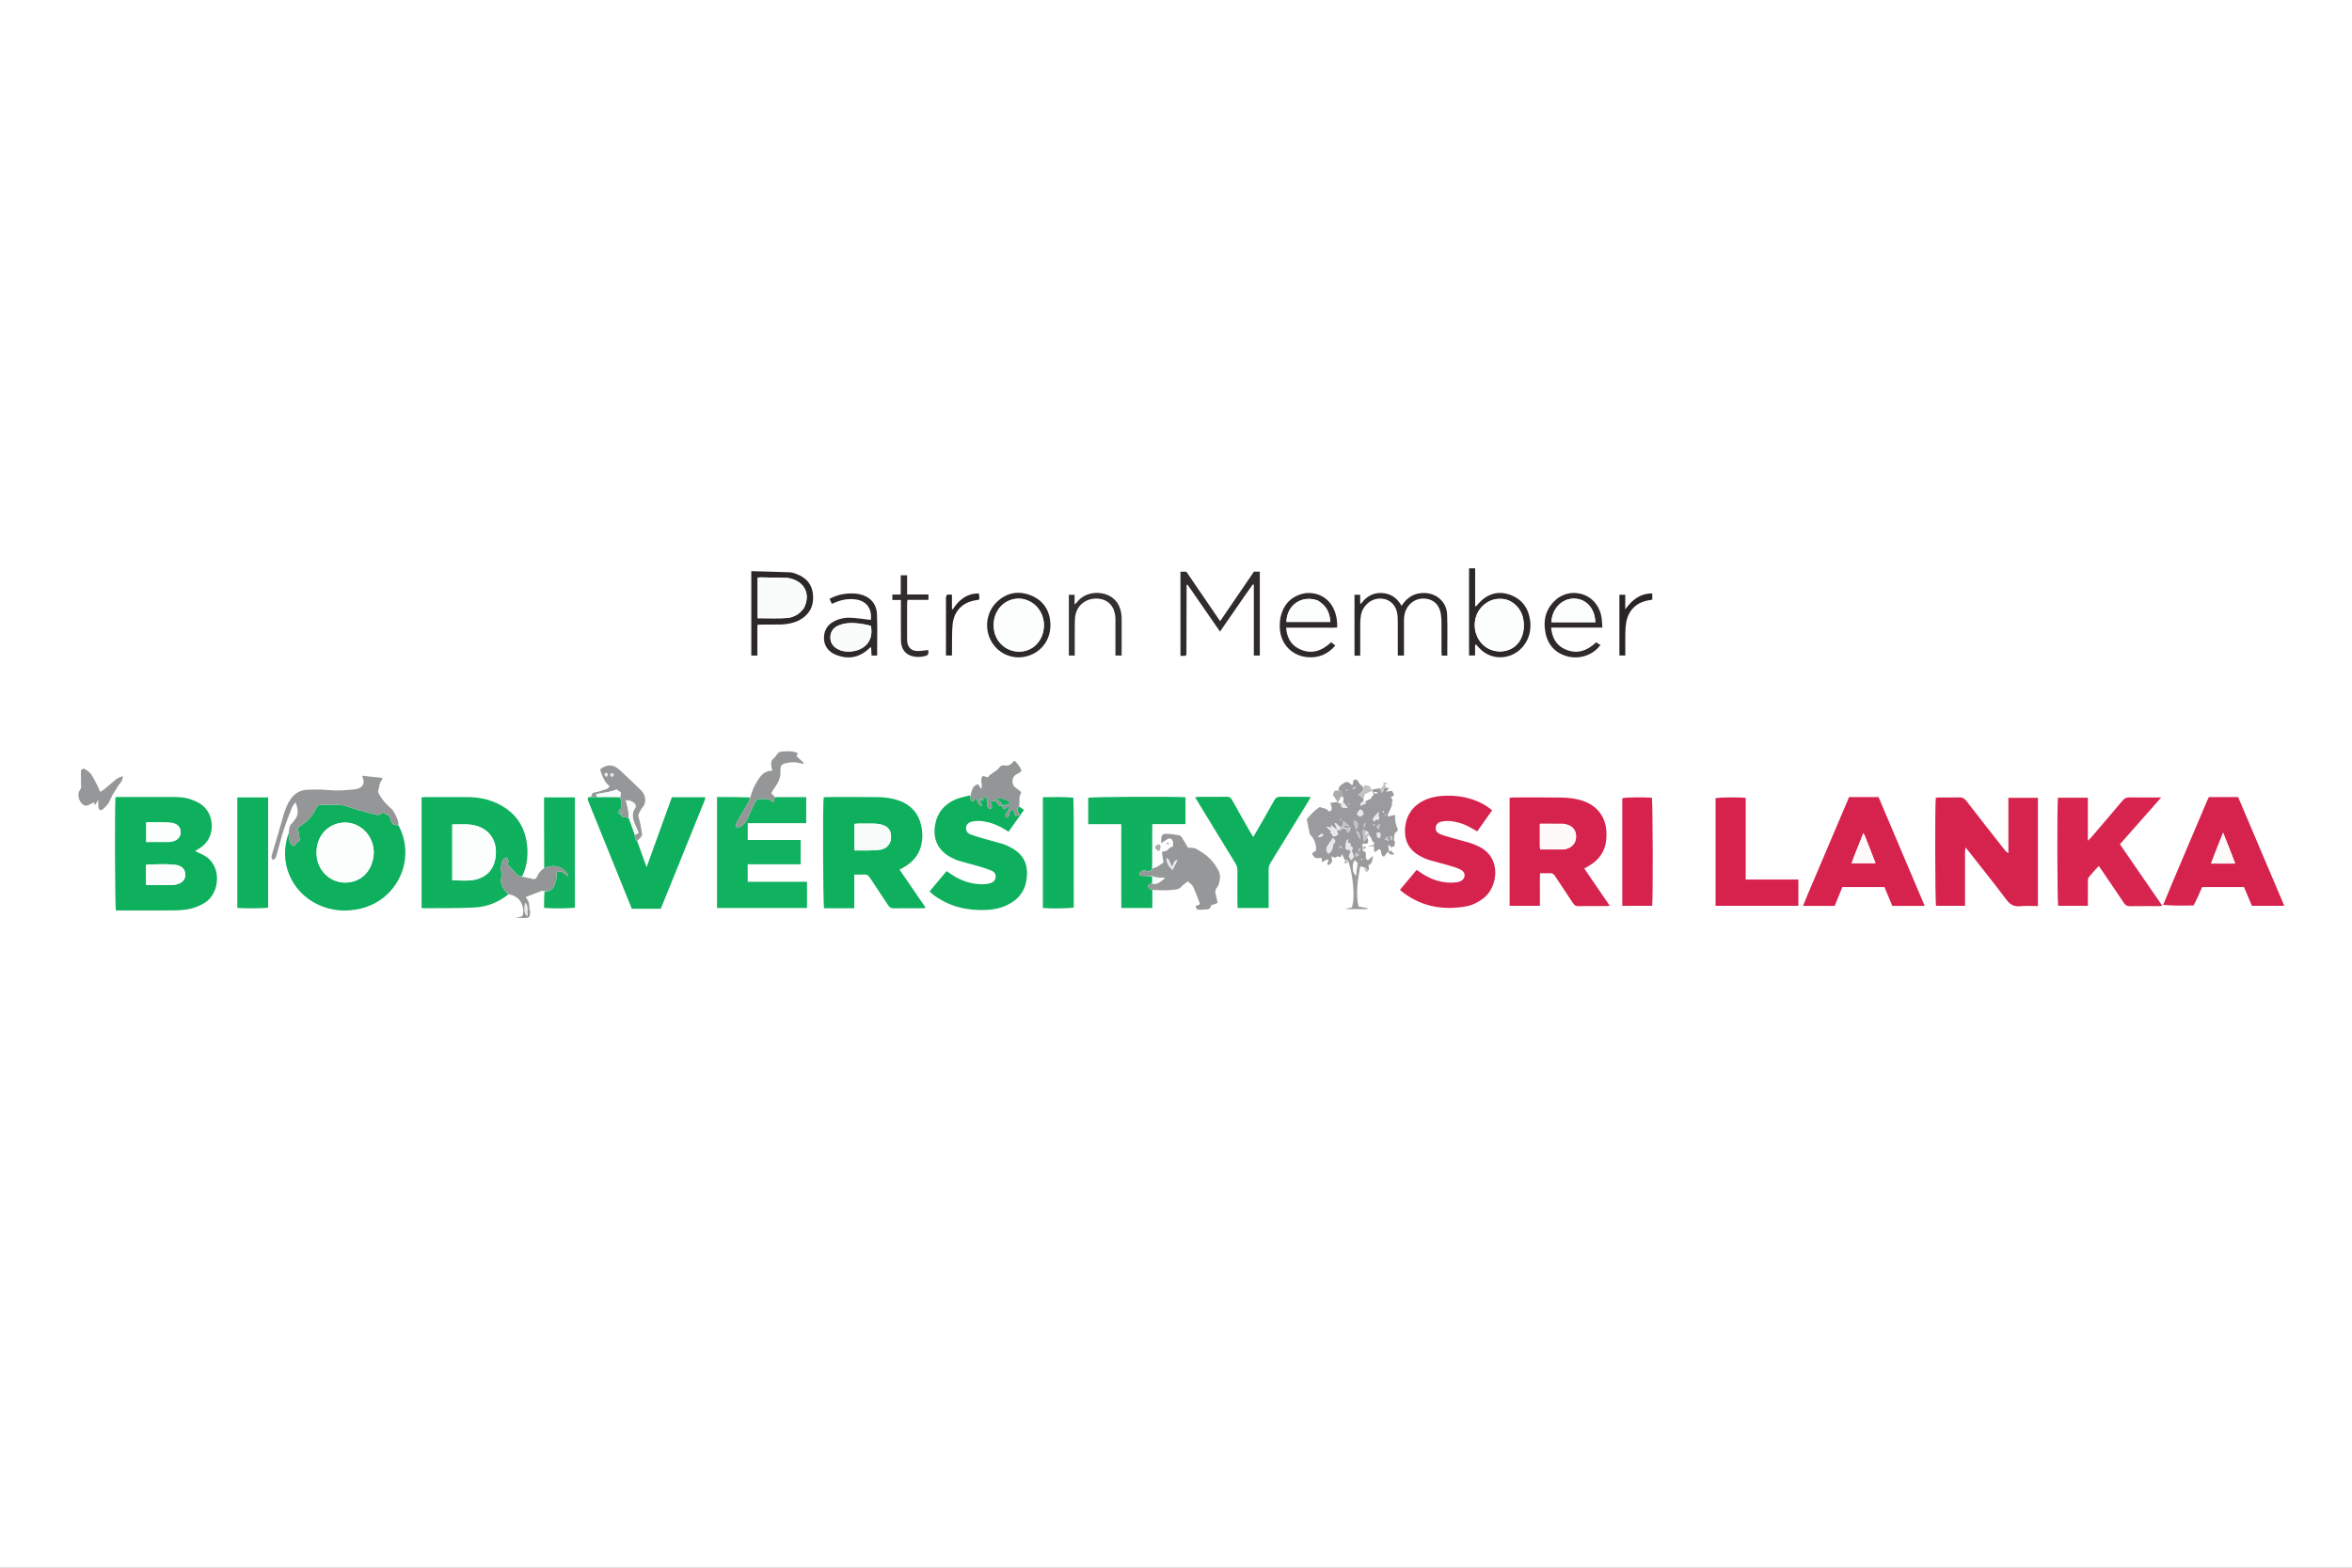 <?xml version="1.0" encoding="utf-8"?>
<svg width="120" height="80" viewBox="0 0 120 80" fill="none" xmlns="http://www.w3.org/2000/svg">
<rect x="0" y="0" width="120" height="80" fill="#808080" stroke="none"/>
<g clip-path="url(#clip0_1_2)">
<rect width="120" height="80" fill="white"/>
<path d="M8.71 40.673C9.055 40.668 9.376 40.672 9.683 40.775C9.849 40.83 10.014 40.896 10.165 40.983C10.995 41.462 11.026 42.752 10.226 43.258C10.139 43.313 10.052 43.368 9.956 43.429C10.097 43.498 10.225 43.56 10.353 43.622C11.353 44.111 11.245 45.582 10.44 46.074C10.163 46.244 9.866 46.355 9.549 46.406C9.352 46.437 9.151 46.457 8.952 46.458C7.984 46.464 7.017 46.461 6.049 46.461C6.002 46.461 5.955 46.461 5.912 46.461C5.864 46.275 5.846 41.101 5.893 40.673C6.822 40.673 7.754 40.673 8.71 40.673ZM9.066 44.152C8.544 44.064 8.018 44.117 7.494 44.116C7.482 44.116 7.469 44.135 7.444 44.156C7.444 44.31 7.44 44.477 7.445 44.642C7.45 44.812 7.423 44.986 7.465 45.163C7.929 45.163 8.374 45.167 8.819 45.16C8.92 45.159 9.024 45.129 9.12 45.093C9.393 44.992 9.51 44.759 9.431 44.483C9.384 44.315 9.262 44.22 9.066 44.152ZM8.789 41.989C8.346 41.942 7.904 41.975 7.461 41.965C7.461 42.316 7.461 42.636 7.461 42.968C7.867 42.968 8.256 42.971 8.644 42.966C8.722 42.965 8.802 42.941 8.877 42.916C9.158 42.821 9.284 42.563 9.183 42.288C9.123 42.124 8.99 42.044 8.789 41.989Z" fill="#0EB05D"/>
<path d="M102.469 42.497C102.469 41.892 102.469 41.312 102.469 40.712C102.976 40.712 103.467 40.712 103.976 40.712C103.976 42.545 103.976 44.379 103.976 46.237C103.668 46.237 103.364 46.212 103.066 46.244C102.739 46.278 102.547 46.151 102.355 45.895C101.738 45.072 101.093 44.27 100.458 43.461C100.409 43.399 100.357 43.339 100.281 43.246C100.238 43.472 100.262 43.665 100.258 43.855C100.253 44.054 100.257 44.253 100.257 44.453C100.257 44.644 100.257 44.835 100.257 45.026C100.257 45.225 100.257 45.424 100.257 45.624C100.257 45.821 100.257 46.017 100.257 46.225C99.747 46.225 99.262 46.225 98.778 46.225C98.729 46.056 98.717 41.002 98.766 40.707C98.824 40.703 98.885 40.695 98.947 40.694C99.283 40.693 99.619 40.701 99.955 40.691C100.113 40.685 100.217 40.733 100.317 40.862C100.96 41.696 101.612 42.522 102.262 43.351C102.314 43.417 102.37 43.48 102.469 43.533C102.469 43.196 102.469 42.858 102.469 42.497Z" fill="#D6234D"/>
<path d="M47.059 42.594C47.064 43.394 46.71 43.953 46.021 44.308C45.986 44.325 45.952 44.345 45.895 44.376C46.34 45.025 46.778 45.665 47.233 46.329C47.149 46.339 47.097 46.349 47.045 46.349C46.565 46.35 46.085 46.345 45.606 46.353C45.469 46.355 45.388 46.311 45.314 46.197C45.011 45.729 44.692 45.271 44.391 44.801C44.306 44.67 44.215 44.613 44.06 44.627C43.911 44.64 43.761 44.63 43.587 44.63C43.587 45.208 43.587 45.761 43.587 46.35C43.312 46.35 43.059 46.35 42.807 46.35C42.552 46.35 42.296 46.35 42.045 46.35C41.989 46.179 41.972 40.992 42.025 40.684C42.085 40.681 42.147 40.674 42.21 40.674C43.073 40.673 43.937 40.666 44.8 40.678C45.069 40.682 45.344 40.712 45.606 40.776C46.528 40.999 47.022 41.621 47.059 42.594ZM45.443 42.902C45.532 42.416 45.339 42.137 44.853 42.054C44.759 42.038 44.662 42.031 44.567 42.03C44.304 42.027 44.04 42.028 43.777 42.03C43.716 42.03 43.656 42.04 43.595 42.046C43.595 42.504 43.595 42.944 43.595 43.398C43.86 43.398 44.107 43.402 44.354 43.397C44.536 43.392 44.721 43.389 44.901 43.361C45.153 43.322 45.345 43.19 45.443 42.902Z" fill="#0EB05D"/>
<path d="M77.022 41.588C77.022 41.286 77.022 41.008 77.022 40.714C77.096 40.706 77.157 40.694 77.218 40.694C78.026 40.693 78.834 40.684 79.642 40.699C79.951 40.705 80.268 40.734 80.567 40.81C81.558 41.063 82.083 41.817 81.942 42.926C81.87 43.487 81.56 43.894 81.078 44.178C81.037 44.203 80.995 44.225 80.953 44.249C80.919 44.267 80.886 44.286 80.829 44.318C81.261 44.949 81.685 45.57 82.13 46.22C82.054 46.228 82.011 46.236 81.969 46.236C81.489 46.237 81.009 46.233 80.529 46.24C80.401 46.242 80.328 46.2 80.258 46.093C79.959 45.631 79.647 45.178 79.346 44.718C79.273 44.607 79.198 44.545 79.057 44.558C78.907 44.571 78.754 44.561 78.572 44.561C78.559 44.849 78.567 45.126 78.566 45.401C78.564 45.671 78.566 45.94 78.566 46.223C78.05 46.223 77.551 46.223 77.022 46.223C77.022 44.682 77.022 43.147 77.022 41.588ZM79.743 42.038C79.356 42.038 78.97 42.038 78.565 42.038C78.565 42.442 78.564 42.821 78.565 43.201C78.566 43.247 78.574 43.292 78.58 43.348C78.988 43.348 79.385 43.35 79.781 43.346C79.836 43.346 79.891 43.325 79.944 43.309C80.24 43.219 80.41 42.994 80.412 42.693C80.414 42.383 80.254 42.171 79.948 42.079C79.895 42.063 79.838 42.057 79.743 42.038Z" fill="#D6234D"/>
<path d="M25.942 45.635C25.435 46.044 24.846 46.278 24.206 46.31C23.329 46.355 22.449 46.337 21.57 46.346C21.555 46.346 21.541 46.335 21.509 46.324C21.509 44.456 21.509 42.583 21.509 40.691C21.56 40.685 21.613 40.674 21.665 40.674C22.401 40.673 23.136 40.67 23.871 40.675C24.447 40.679 24.999 40.797 25.509 41.069C26.395 41.541 26.842 42.295 26.905 43.284C26.936 43.776 26.867 44.252 26.642 44.722C26.488 44.74 26.403 44.66 26.321 44.568C26.18 44.41 26.035 44.254 25.888 44.093C25.904 44.048 25.944 43.989 25.939 43.933C25.934 43.87 25.888 43.811 25.86 43.75C25.809 43.777 25.752 43.799 25.707 43.834C25.672 43.863 25.636 43.906 25.625 43.949C25.586 44.1 25.559 44.253 25.527 44.406C25.665 44.496 25.615 44.62 25.584 44.737C25.507 45.027 25.611 45.266 25.79 45.484C25.835 45.539 25.891 45.585 25.942 45.635ZM23.075 43.477C23.075 43.959 23.075 44.442 23.075 44.921C23.437 44.921 23.776 44.96 24.103 44.913C24.844 44.806 25.256 44.326 25.298 43.586C25.336 42.91 24.998 42.382 24.391 42.17C23.966 42.022 23.53 42.072 23.075 42.074C23.075 42.541 23.075 42.985 23.075 43.477Z" fill="#0FB05E"/>
<path d="M39.534 40.677C40.061 40.677 40.588 40.677 41.133 40.677C41.133 41.119 41.133 41.551 41.133 42.006C40.142 42.006 39.154 42.006 38.149 42.006C38.149 42.3 38.149 42.572 38.149 42.865C39.048 42.865 39.94 42.865 40.85 42.865C40.85 43.285 40.85 43.685 40.85 44.106C39.95 44.106 39.058 44.106 38.148 44.106C38.148 44.407 38.148 44.689 38.148 44.998C39.152 44.998 40.155 44.998 41.174 44.998C41.174 45.457 41.174 45.889 41.174 46.336C39.645 46.336 38.123 46.336 36.583 46.336C36.583 44.455 36.583 42.58 36.583 40.673C37.135 40.673 37.683 40.673 38.256 40.692C38.249 40.79 38.224 40.874 38.181 40.947C37.999 41.264 37.808 41.577 37.626 41.894C37.568 41.996 37.517 42.107 37.584 42.237C37.715 42.232 37.808 42.16 37.904 42.089C38.072 41.962 38.142 41.777 38.221 41.594C38.315 41.375 38.413 41.158 38.523 40.947C38.589 40.821 38.696 40.747 38.857 40.771C38.958 40.787 39.068 40.757 39.166 40.781C39.261 40.803 39.345 40.868 39.468 40.932C39.494 40.833 39.514 40.755 39.534 40.677Z" fill="#10B15F"/>
<path d="M106.524 42.162C106.524 42.408 106.524 42.63 106.524 42.904C106.601 42.827 106.65 42.784 106.693 42.735C107.226 42.11 107.762 41.488 108.29 40.858C108.392 40.735 108.497 40.686 108.656 40.69C109.112 40.7 109.568 40.693 110.024 40.693C110.084 40.693 110.145 40.693 110.268 40.693C109.542 41.516 108.855 42.294 108.159 43.082C108.523 43.611 108.879 44.129 109.236 44.646C109.592 45.163 109.949 45.681 110.321 46.222C110.23 46.23 110.168 46.239 110.107 46.239C109.628 46.24 109.148 46.234 108.668 46.243C108.522 46.245 108.438 46.194 108.359 46.075C107.994 45.523 107.619 44.978 107.247 44.431C107.197 44.359 107.146 44.288 107.078 44.191C106.9 44.389 106.725 44.573 106.566 44.768C106.527 44.816 106.526 44.902 106.526 44.971C106.522 45.305 106.524 45.64 106.524 45.974C106.524 46.053 106.524 46.132 106.524 46.225C106.008 46.225 105.507 46.225 105.007 46.225C104.961 46.053 104.95 40.998 104.996 40.708C105.493 40.708 105.992 40.708 106.524 40.708C106.524 41.188 106.524 41.663 106.524 42.162Z" fill="#D7254F"/>
<path d="M20.327 42.113C21.248 43.815 20.297 45.916 18.4 46.366C17.653 46.544 16.923 46.489 16.224 46.162C14.843 45.515 14.198 43.968 14.724 42.527C14.749 42.635 14.741 42.749 14.763 42.856C14.781 42.945 14.821 43.038 14.876 43.109C14.941 43.194 15.038 43.18 15.084 43.08C15.113 43.016 15.137 42.978 15.208 42.958C15.295 42.934 15.294 42.855 15.282 42.78C15.253 42.603 15.225 42.426 15.197 42.249C15.249 42.206 15.289 42.166 15.335 42.137C15.698 41.912 15.972 41.611 16.144 41.22C16.197 41.1 16.302 41.068 16.419 41.067C16.714 41.064 17.01 41.055 17.305 41.07C17.453 41.077 17.602 41.121 17.747 41.163C17.938 41.218 18.122 41.294 18.313 41.348C18.558 41.419 18.808 41.47 19.052 41.543C19.229 41.597 19.392 41.622 19.524 41.464C19.648 41.53 19.761 41.589 19.87 41.647C19.974 42.05 20.039 42.115 20.327 42.113ZM16.325 42.749C16.189 43.019 16.139 43.305 16.153 43.604C16.198 44.58 17.098 45.243 18.024 44.982C18.598 44.821 18.988 44.32 19.059 43.655C19.134 42.955 18.715 42.281 18.065 42.055C17.43 41.833 16.678 42.085 16.325 42.749Z" fill="#0EB05D"/>
<path d="M92.243 45.613C92.947 43.957 93.644 42.318 94.342 40.674C94.847 40.674 95.34 40.674 95.844 40.674C96.628 42.523 97.409 44.366 98.199 46.228C97.633 46.228 97.099 46.228 96.546 46.228C96.414 45.912 96.28 45.591 96.145 45.267C95.432 45.267 94.73 45.267 93.999 45.267C93.872 45.579 93.74 45.901 93.607 46.227C93.073 46.227 92.548 46.227 91.99 46.227C92.076 46.018 92.156 45.824 92.243 45.613ZM95.14 42.646C95.124 42.615 95.107 42.585 95.07 42.515C94.867 43.052 94.647 43.538 94.472 44.051C94.895 44.051 95.281 44.051 95.691 44.051C95.506 43.58 95.33 43.129 95.14 42.646Z" fill="#D6234D"/>
<path d="M110.366 46.178C110.543 45.752 110.717 45.325 110.896 44.901C111.463 43.56 112.032 42.219 112.601 40.879C112.629 40.814 112.661 40.749 112.694 40.676C113.189 40.676 113.682 40.676 114.191 40.676C114.973 42.52 115.755 44.362 116.546 46.225C115.978 46.225 115.445 46.225 114.892 46.225C114.761 45.911 114.627 45.59 114.491 45.267C113.777 45.267 113.075 45.267 112.354 45.267C112.219 45.581 112.083 45.9 111.915 46.208C111.805 46.191 111.727 46.179 111.649 46.178C111.221 46.177 110.794 46.178 110.366 46.178ZM113.898 43.694C113.747 43.309 113.595 42.925 113.425 42.494C113.213 43.05 112.996 43.54 112.811 44.066C113.038 44.066 113.23 44.066 113.421 44.066C113.617 44.066 113.814 44.066 114.037 44.066C113.989 43.933 113.952 43.83 113.898 43.694Z" fill="#D6234D"/>
<path d="M73.377 40.634C74.01 40.565 74.61 40.613 75.192 40.819C75.526 40.936 75.833 41.102 76.13 41.349C75.878 41.706 75.627 42.06 75.369 42.425C75.295 42.383 75.233 42.351 75.174 42.315C74.802 42.086 74.402 41.934 73.964 41.898C73.831 41.888 73.692 41.898 73.561 41.923C73.374 41.957 73.274 42.065 73.255 42.213C73.236 42.374 73.294 42.493 73.479 42.566C73.7 42.654 73.932 42.715 74.162 42.782C74.445 42.863 74.732 42.933 75.014 43.018C75.143 43.056 75.267 43.114 75.391 43.169C76.667 43.737 76.424 45.299 75.666 45.857C75.404 46.05 75.119 46.195 74.803 46.252C73.642 46.46 72.563 46.274 71.602 45.559C71.546 45.517 71.496 45.467 71.427 45.407C71.714 45.064 71.994 44.73 72.277 44.392C72.405 44.477 72.515 44.554 72.629 44.625C73.118 44.927 73.647 45.078 74.225 45.036C74.326 45.029 74.433 45.008 74.524 44.964C74.778 44.841 74.8 44.531 74.552 44.395C74.367 44.294 74.156 44.233 73.95 44.172C73.607 44.07 73.257 43.988 72.913 43.886C72.769 43.843 72.629 43.779 72.496 43.709C71.816 43.349 71.604 42.799 71.709 42.096C71.815 41.379 72.343 40.865 73.121 40.683C73.199 40.665 73.278 40.651 73.377 40.634Z" fill="#D6234D"/>
<path d="M49.465 40.596C49.465 40.596 49.486 40.592 49.504 40.606C49.521 40.679 49.516 40.74 49.521 40.8C49.528 40.877 49.616 40.922 49.693 40.878C49.702 40.827 49.714 40.765 49.725 40.706C49.917 40.784 49.839 41.057 50.099 41.13C50.048 40.998 50.016 40.914 49.99 40.824C49.997 40.819 50.01 40.808 50.025 40.81C50.081 40.822 50.123 40.832 50.191 40.847C50.151 40.768 50.126 40.718 50.095 40.654C50.377 40.721 50.377 40.721 50.384 40.958C50.386 41.029 50.369 41.106 50.392 41.169C50.408 41.213 50.479 41.266 50.524 41.265C50.598 41.264 50.621 41.199 50.596 41.124C50.571 41.051 50.553 40.976 50.532 40.9C50.802 40.853 50.807 40.849 50.922 41.047C50.982 41.151 51.06 41.13 51.144 41.111C51.144 41.11 51.142 41.109 51.141 41.128C51.157 41.196 51.172 41.245 51.187 41.294C51.241 41.272 51.303 41.26 51.347 41.226C51.394 41.191 51.413 41.112 51.523 41.171C51.476 41.269 51.431 41.366 51.38 41.46C51.358 41.501 51.305 41.533 51.298 41.574C51.291 41.619 51.32 41.67 51.334 41.718C51.378 41.695 51.427 41.678 51.463 41.646C51.481 41.63 51.476 41.586 51.477 41.554C51.482 41.436 51.553 41.371 51.686 41.311C51.724 41.419 51.759 41.517 51.805 41.645C51.866 41.625 51.931 41.605 52.022 41.575C51.9 41.417 51.85 41.283 52.003 41.157C52.075 41.208 52.146 41.258 52.246 41.328C51.981 41.702 51.721 42.068 51.457 42.442C51.369 42.389 51.294 42.345 51.22 42.3C50.852 42.078 50.457 41.932 50.028 41.898C49.879 41.886 49.724 41.899 49.578 41.929C49.405 41.964 49.295 42.095 49.287 42.239C49.279 42.402 49.362 42.52 49.507 42.576C49.715 42.656 49.929 42.721 50.143 42.783C50.48 42.881 50.821 42.965 51.157 43.066C51.293 43.107 51.425 43.17 51.551 43.236C52.286 43.621 52.483 44.184 52.369 44.926C52.279 45.513 51.928 45.92 51.4 46.179C51.065 46.343 50.707 46.418 50.336 46.435C49.348 46.48 48.432 46.271 47.628 45.669C47.577 45.631 47.527 45.591 47.48 45.548C47.463 45.533 47.454 45.51 47.434 45.479C47.718 45.139 48.004 44.799 48.295 44.452C48.387 44.515 48.464 44.569 48.543 44.622C49.041 44.954 49.585 45.139 50.188 45.123C50.306 45.12 50.427 45.1 50.54 45.065C50.688 45.02 50.788 44.918 50.798 44.755C50.808 44.601 50.729 44.489 50.595 44.433C50.396 44.351 50.192 44.281 49.986 44.221C49.642 44.121 49.292 44.039 48.948 43.935C48.789 43.887 48.634 43.817 48.488 43.737C47.859 43.391 47.59 42.822 47.705 42.113C47.807 41.487 48.164 41.057 48.735 40.801C48.908 40.723 49.099 40.685 49.315 40.63C49.388 40.62 49.426 40.608 49.465 40.596Z" fill="#0FB05D"/>
<path d="M32.51 42.921C32.663 43.345 32.816 43.769 32.99 44.251C33.432 43.029 33.854 41.859 34.279 40.684C34.849 40.684 35.407 40.684 35.962 40.684C35.969 40.692 35.975 40.696 35.978 40.703C35.981 40.709 35.985 40.718 35.984 40.725C35.974 40.763 35.967 40.803 35.953 40.839C35.208 42.682 34.462 44.525 33.714 46.375C33.219 46.375 32.735 46.375 32.237 46.375C32.128 46.109 32.02 45.845 31.913 45.581C31.286 44.032 30.659 42.483 30.034 40.934C30.004 40.861 29.981 40.784 29.989 40.697C30.169 40.68 30.314 40.675 30.482 40.672C30.883 40.672 31.263 40.671 31.645 40.691C31.664 40.797 31.688 40.882 31.697 40.968C31.708 41.094 31.767 41.233 31.599 41.321C31.565 41.339 31.571 41.435 31.566 41.505C31.597 41.523 31.62 41.531 31.651 41.553C31.703 41.621 31.748 41.674 31.765 41.693C31.898 41.708 31.988 41.718 32.084 41.745C32.189 42.039 32.288 42.315 32.384 42.608C32.381 42.743 32.403 42.851 32.51 42.921Z" fill="#0EB05D"/>
<path d="M61.973 42.325C61.637 41.774 61.31 41.238 60.97 40.679C61.054 40.672 61.115 40.663 61.176 40.663C61.648 40.661 62.119 40.667 62.591 40.659C62.721 40.657 62.792 40.699 62.855 40.811C63.167 41.375 63.488 41.935 63.807 42.495C63.845 42.563 63.887 42.628 63.939 42.714C63.993 42.625 64.035 42.559 64.074 42.491C64.386 41.945 64.704 41.402 65.006 40.85C65.087 40.702 65.182 40.654 65.345 40.658C65.777 40.669 66.209 40.661 66.64 40.662C66.71 40.662 66.78 40.669 66.875 40.673C66.831 40.753 66.8 40.814 66.764 40.872C66.119 41.925 65.475 42.978 64.825 44.028C64.755 44.142 64.722 44.253 64.724 44.386C64.729 44.951 64.726 45.516 64.726 46.082C64.726 46.161 64.726 46.24 64.726 46.336C64.197 46.336 63.682 46.336 63.148 46.336C63.143 46.266 63.133 46.198 63.133 46.13C63.132 45.564 63.129 44.999 63.135 44.434C63.137 44.292 63.103 44.173 63.029 44.053C62.676 43.484 62.331 42.911 61.973 42.325Z" fill="#0EB05D"/>
<path d="M58.794 45.416C58.794 45.717 58.794 46.019 58.794 46.335C58.263 46.335 57.755 46.335 57.211 46.335C57.202 45.863 57.208 45.389 57.207 44.916C57.206 44.446 57.207 43.976 57.207 43.506C57.207 43.031 57.207 42.556 57.207 42.059C56.633 42.059 56.085 42.059 55.521 42.059C55.521 41.596 55.521 41.154 55.521 40.71C55.694 40.66 59.756 40.637 60.484 40.685C60.484 41.131 60.484 41.579 60.484 42.053C59.928 42.053 59.373 42.053 58.791 42.053C58.791 42.809 58.791 43.54 58.784 44.309C58.707 44.521 58.565 44.463 58.452 44.432C58.332 44.399 58.249 44.435 58.175 44.513C58.147 44.542 58.121 44.603 58.133 44.635C58.145 44.665 58.206 44.692 58.246 44.694C58.428 44.703 58.611 44.702 58.792 44.725C58.791 44.856 58.79 44.966 58.772 45.082C58.694 45.127 58.584 45.107 58.584 45.222C58.584 45.318 58.649 45.36 58.728 45.389C58.75 45.397 58.772 45.407 58.794 45.416Z" fill="#0FB05E"/>
<path d="M69.775 42.776C69.849 42.991 69.802 43.075 69.588 43.064C69.569 43.031 69.562 43.02 69.556 43.009C69.546 43.029 69.537 43.05 69.527 43.07C69.522 43.093 69.516 43.117 69.498 43.171C69.497 43.27 69.51 43.338 69.523 43.406C69.677 43.473 69.71 43.506 69.685 43.688C69.671 43.795 69.688 43.853 69.802 43.894C69.878 43.827 69.958 43.757 70.057 43.67C70.008 43.863 70.034 44.065 69.817 44.157C69.834 44.233 69.848 44.3 69.844 44.385C69.804 44.399 69.764 44.4 69.762 44.391C69.738 44.304 69.668 44.279 69.594 44.257C69.532 44.244 69.469 44.231 69.396 44.215C69.272 44.907 69.172 45.571 69.307 46.257C69.464 46.286 69.617 46.315 69.769 46.343C69.768 46.361 69.766 46.378 69.764 46.395C69.399 46.395 69.033 46.395 68.609 46.395C68.76 46.356 68.858 46.331 68.979 46.3C69.001 46.183 69.037 46.061 69.046 45.937C69.08 45.434 69.023 44.936 68.928 44.443C68.903 44.312 68.858 44.184 68.817 44.019C68.796 43.842 68.692 43.888 68.611 43.887C68.567 43.794 68.524 43.701 68.468 43.581C68.442 43.642 68.421 43.691 68.396 43.748C68.386 43.745 68.368 43.738 68.349 43.733C68.306 43.72 68.237 43.687 68.225 43.701C68.128 43.818 68.029 43.742 67.924 43.691C68 43.942 67.977 44.016 67.794 44.147C67.717 44.119 67.694 44.059 67.744 44.001C67.802 43.934 67.798 43.894 67.724 43.851C67.64 43.894 67.554 43.938 67.442 43.995C67.442 43.907 67.442 43.855 67.442 43.789C67.335 43.789 67.227 43.789 67.116 43.789C67.07 43.739 67.019 43.682 66.961 43.619C66.938 43.488 67.048 43.462 67.141 43.426C67.177 43.062 67.034 42.773 66.825 42.568C66.768 42.281 66.719 42.041 66.671 41.801C66.879 41.577 67.063 41.337 67.345 41.178C67.469 41.256 67.658 41.223 67.766 41.378C67.781 41.4 67.854 41.413 67.871 41.397C67.908 41.364 67.95 41.309 67.946 41.265C67.939 41.17 67.904 41.077 67.877 40.969C68 40.955 68.122 40.941 68.261 40.923C68.279 40.919 68.278 40.919 68.275 40.932C68.278 40.951 68.283 40.958 68.299 40.976C68.353 41.002 68.397 41.015 68.445 41.029C68.439 41.073 68.432 41.117 68.425 41.16C68.533 41.225 68.635 41.273 68.752 41.199C68.672 41.105 68.594 41.014 68.507 40.914C68.526 40.834 68.591 40.767 68.511 40.669C68.488 40.585 68.471 40.518 68.45 40.452C68.426 40.378 68.379 40.331 68.293 40.348C68.273 40.109 68.478 40.015 68.625 39.925C68.729 39.861 68.883 39.953 68.987 40.084C69.005 40.031 69.032 39.983 69.036 39.934C69.042 39.86 69.048 39.776 69.135 39.779C69.194 39.781 69.29 39.832 69.303 39.879C69.341 40.018 69.466 40.065 69.559 40.182C69.595 40.404 69.401 40.44 69.302 40.559C69.401 40.62 69.49 40.676 69.577 40.749C69.575 40.802 69.577 40.836 69.572 40.885C69.473 40.935 69.398 40.982 69.42 41.118C69.515 41.077 69.601 41.039 69.671 41.009C69.671 40.953 69.671 40.912 69.687 40.869C69.791 40.82 69.879 40.774 69.968 40.727C69.968 40.713 69.957 40.647 69.97 40.642C70.139 40.575 70.059 40.474 70.013 40.363C70.01 40.331 70.009 40.313 70.007 40.295C70.14 40.266 70.272 40.238 70.422 40.227C70.448 40.303 70.456 40.36 70.47 40.459C70.53 40.401 70.61 40.343 70.603 40.328C70.514 40.149 70.683 40.235 70.73 40.199C70.769 40.203 70.808 40.208 70.873 40.215C70.824 40.278 70.787 40.326 70.726 40.405C70.848 40.383 70.931 40.368 71.011 40.353C71.157 40.573 71.155 40.589 70.969 40.676C70.985 40.761 71.118 40.84 71.004 40.941C71.059 41.053 70.996 41.148 70.957 41.244C70.917 41.343 70.859 41.436 70.817 41.535C70.803 41.567 70.815 41.61 70.815 41.667C70.941 41.639 71.049 41.614 71.185 41.583C71.154 41.861 71.217 42.088 71.32 42.333C71.31 42.353 71.301 42.417 71.268 42.434C71.075 42.532 71.171 42.728 71.11 42.869C71.23 42.965 71.125 43.086 71.148 43.188C71.086 43.202 71.025 43.215 70.962 43.229C70.932 43.194 70.899 43.157 70.866 43.119C70.853 43.124 70.839 43.13 70.825 43.135C70.842 43.244 70.858 43.353 70.88 43.497C70.907 43.456 70.921 43.436 70.953 43.389C71.013 43.455 71.069 43.516 71.14 43.594C70.969 43.658 70.894 43.562 70.793 43.475C70.736 43.553 70.68 43.63 70.615 43.718C70.409 43.673 70.522 43.419 70.382 43.328C70.3 43.379 70.217 43.431 70.117 43.493C70.11 43.369 70.105 43.272 70.099 43.173C69.992 43.188 69.91 43.199 69.828 43.211C69.827 43.204 69.826 43.198 69.825 43.191C69.916 43.165 70.006 43.138 70.089 43.114C70.165 42.978 70.007 42.949 69.998 42.883C69.986 42.783 69.937 42.73 69.868 42.641C69.843 42.573 69.827 42.535 69.809 42.481C69.778 42.446 69.75 42.425 69.706 42.402C69.648 42.385 69.606 42.371 69.538 42.348C69.544 42.47 69.514 42.593 69.562 42.659C69.627 42.746 69.452 42.855 69.619 42.907C69.65 42.869 69.684 42.826 69.719 42.784C69.719 42.783 69.721 42.782 69.734 42.781C69.757 42.778 69.766 42.777 69.775 42.776ZM68.353 43.224C68.339 43.241 68.326 43.258 68.313 43.275C68.323 43.28 68.334 43.285 68.344 43.29C68.354 43.264 68.365 43.238 68.396 43.216C68.396 43.216 68.417 43.221 68.421 43.247C68.441 43.261 68.462 43.276 68.483 43.29C68.466 43.262 68.448 43.234 68.425 43.184C68.416 43.173 68.406 43.163 68.397 43.152C68.39 43.173 68.383 43.194 68.353 43.224ZM69.596 42.083C69.592 42.124 69.588 42.164 69.584 42.205C69.598 42.206 69.612 42.207 69.627 42.208C69.627 42.162 69.627 42.116 69.651 42.067C69.663 42.051 69.675 42.035 69.686 42.02C69.673 42.013 69.66 42.006 69.646 41.999C69.638 42.021 69.63 42.042 69.596 42.083ZM68.819 41.009C68.812 41.036 68.804 41.062 68.797 41.089C68.819 41.066 68.84 41.043 68.873 41.01C68.864 41.009 68.856 41.007 68.819 41.009ZM68.815 42.258C68.733 42.258 68.65 42.257 68.572 42.226C68.595 42.048 68.738 42.217 68.827 42.139C68.731 42.058 68.648 41.987 68.54 41.895C68.509 42.058 68.547 42.23 68.331 42.173C68.269 42.114 68.207 42.056 68.144 41.998C68.129 42.009 68.114 42.02 68.099 42.031C68.145 42.123 68.192 42.214 68.205 42.308C68.182 42.307 68.159 42.306 68.119 42.279C68.056 42.229 67.993 42.178 67.911 42.112C67.911 42.181 67.911 42.21 67.911 42.255C67.838 42.228 67.769 42.204 67.701 42.179C67.693 42.189 67.686 42.199 67.679 42.209C67.758 42.276 67.836 42.342 67.914 42.409C67.889 42.524 67.889 42.524 67.991 42.592C67.991 42.592 67.991 42.592 67.986 42.621C67.994 42.642 68.004 42.682 68.012 42.682C68.118 42.678 68.213 42.651 68.269 42.556C68.235 42.481 68.207 42.417 68.214 42.355C68.311 42.395 68.403 42.431 68.465 42.299C68.477 42.275 68.532 42.271 68.586 42.286C68.712 42.29 68.705 42.407 68.742 42.498C68.859 42.439 68.927 42.381 68.879 42.254C68.892 42.24 68.904 42.227 68.917 42.213C68.904 42.207 68.891 42.201 68.878 42.194C68.871 42.215 68.863 42.237 68.815 42.258ZM68.978 43.395C69.032 43.247 69.023 43.226 68.879 43.178C68.896 43.146 68.912 43.114 68.931 43.076C68.867 43.047 68.818 43.026 68.763 43.002C68.763 42.935 68.763 42.874 68.763 42.813C68.633 42.989 68.659 43.177 68.667 43.329C68.784 43.361 68.868 43.383 68.924 43.41C68.889 43.506 68.853 43.602 68.817 43.698C68.852 43.762 68.885 43.824 68.919 43.887C69.067 43.79 69.095 43.712 69.036 43.593C69.005 43.531 68.978 43.467 68.978 43.395ZM67.863 42.965C67.816 43.037 67.768 43.108 67.722 43.181C67.643 43.307 67.658 43.424 67.77 43.569C67.924 43.486 67.987 43.35 68 43.182C68.004 43.14 68.025 43.095 68.05 43.061C68.154 42.925 68.156 42.926 68.007 42.768C67.965 42.827 67.925 42.883 67.863 42.965ZM69.252 44.147C69.294 44.015 69.188 43.969 69.114 43.901C68.968 44.164 68.993 44.501 69.18 44.686C69.203 44.511 69.224 44.347 69.252 44.147ZM69.228 41.558C69.284 41.598 69.34 41.638 69.397 41.679C69.461 41.632 69.516 41.592 69.569 41.553C69.55 41.492 69.543 41.435 69.515 41.389C69.495 41.355 69.449 41.315 69.414 41.314C69.381 41.314 69.338 41.355 69.315 41.389C69.285 41.432 69.269 41.486 69.228 41.558ZM70.327 41.611C70.332 41.561 70.338 41.511 70.346 41.435C70.243 41.548 70.149 41.641 70.07 41.745C70.048 41.774 70.067 41.836 70.072 41.882C70.073 41.892 70.094 41.9 70.121 41.92C70.158 41.873 70.196 41.826 70.233 41.779C70.261 41.861 70.314 41.864 70.346 41.799C70.367 41.757 70.342 41.693 70.327 41.611ZM69.166 42.274C69.181 42.288 69.197 42.303 69.214 42.319C69.237 42.236 69.258 42.159 69.287 42.053C69.245 42.004 69.243 41.845 69.058 41.906C69.084 42.021 69.11 42.139 69.166 42.274ZM70.433 42.66C70.427 42.484 70.427 42.484 70.256 42.479C70.256 42.548 70.241 42.621 70.261 42.684C70.273 42.724 70.335 42.75 70.374 42.782C70.395 42.755 70.416 42.727 70.433 42.66ZM69.391 42.692C69.351 42.577 69.359 42.423 69.175 42.416C69.247 42.556 69.314 42.687 69.381 42.817C69.392 42.813 69.403 42.809 69.414 42.805C69.411 42.778 69.407 42.751 69.391 42.692ZM67.521 42.587C67.386 42.5 67.339 42.605 67.246 42.714C67.391 42.738 67.466 42.684 67.521 42.587ZM70.296 42.309C70.32 42.303 70.363 42.301 70.365 42.291C70.379 42.217 70.385 42.141 70.395 42.058C70.223 42.13 70.215 42.147 70.296 42.309ZM69.251 43.52C69.126 43.541 69.141 43.618 69.165 43.714C69.228 43.694 69.276 43.68 69.337 43.661C69.311 43.61 69.294 43.575 69.251 43.52ZM70.717 42.746C70.697 42.769 70.677 42.791 70.643 42.828C70.703 42.855 70.753 42.877 70.86 42.925C70.815 42.809 70.792 42.747 70.768 42.685C70.754 42.697 70.74 42.708 70.717 42.746ZM71.035 42.789C71.033 42.707 71.028 42.627 70.905 42.679C70.936 42.754 70.962 42.818 70.994 42.895C71.007 42.859 71.016 42.838 71.035 42.789ZM69.416 43.327C69.398 43.313 69.38 43.3 69.362 43.286C69.341 43.328 69.319 43.369 69.298 43.411C69.316 43.425 69.333 43.439 69.351 43.453C69.368 43.42 69.386 43.386 69.416 43.327ZM69.132 40.254C69.144 40.228 69.156 40.203 69.19 40.133C69.102 40.18 69.062 40.201 68.975 40.248C69.055 40.259 69.081 40.263 69.132 40.254ZM70.034 42.078C70.076 42.102 70.118 42.127 70.16 42.152C70.082 42.04 70.082 42.04 70.034 42.078ZM70.54 41.385C70.554 41.414 70.567 41.442 70.58 41.471C70.596 41.458 70.611 41.445 70.626 41.433C70.605 41.409 70.585 41.386 70.54 41.385ZM69.524 43.859C69.504 43.841 69.485 43.824 69.465 43.806C69.458 43.834 69.45 43.862 69.442 43.891C69.467 43.89 69.492 43.89 69.524 43.859ZM70.286 40.451C70.231 40.438 70.177 40.425 70.093 40.406C70.161 40.531 70.233 40.497 70.286 40.451ZM68.37 41.792C68.37 41.817 68.37 41.841 68.37 41.866C68.397 41.859 68.424 41.852 68.452 41.845C68.434 41.825 68.417 41.805 68.37 41.792ZM68.671 40.301C68.666 40.307 68.658 40.312 68.656 40.318C68.655 40.323 68.661 40.335 68.664 40.335C68.698 40.334 68.732 40.332 68.766 40.33C68.766 40.322 68.765 40.315 68.765 40.307C68.743 40.304 68.721 40.3 68.671 40.301ZM70.724 41.603C70.705 41.586 70.686 41.569 70.665 41.553C70.664 41.551 70.654 41.561 70.648 41.565C70.666 41.584 70.685 41.604 70.724 41.603ZM67.92 43.633L67.927 43.619C67.927 43.619 67.912 43.622 67.92 43.633Z" fill="#9B9B9D"/>
<path d="M87.53 43.453C87.53 42.529 87.53 41.63 87.53 40.734C87.713 40.685 88.726 40.674 89.067 40.717C89.067 42.094 89.067 43.476 89.067 44.884C89.975 44.884 90.857 44.884 91.754 44.884C91.754 45.344 91.754 45.777 91.754 46.223C90.35 46.223 88.954 46.223 87.53 46.223C87.53 45.303 87.53 44.39 87.53 43.453Z" fill="#D6224D"/>
<path d="M54.763 40.705C54.779 41.144 54.783 41.566 54.783 41.988C54.784 43.342 54.784 44.696 54.784 46.05C54.784 46.137 54.784 46.224 54.784 46.308C54.605 46.359 53.645 46.375 53.208 46.335C53.208 44.461 53.208 42.585 53.208 40.682C53.72 40.671 54.234 40.661 54.763 40.705Z" fill="#0FB05E"/>
<path d="M12.107 41.064C12.107 40.93 12.107 40.819 12.107 40.691C12.634 40.691 13.149 40.691 13.681 40.691C13.681 42.563 13.681 44.438 13.681 46.314C13.518 46.359 12.459 46.37 12.107 46.326C12.107 44.583 12.107 42.835 12.107 41.064Z" fill="#0FB05E"/>
<path d="M82.77 45.317C82.77 43.772 82.77 42.252 82.77 40.734C82.952 40.685 83.901 40.672 84.28 40.71C84.327 40.878 84.341 45.881 84.294 46.224C83.797 46.224 83.297 46.224 82.77 46.224C82.77 45.925 82.77 45.633 82.77 45.317Z" fill="#D6224D"/>
<path d="M27.766 44.306C27.764 43.519 27.761 42.731 27.758 41.944C27.757 41.531 27.758 41.119 27.758 40.69C28.287 40.69 28.801 40.69 29.332 40.69C29.332 42.564 29.332 44.437 29.332 46.312C29.17 46.359 28.165 46.373 27.759 46.328C27.759 46.059 27.759 45.784 27.78 45.486C28.054 45.506 28.208 45.379 28.293 45.161C28.372 44.957 28.427 44.746 28.38 44.532C28.517 44.419 28.636 44.464 28.753 44.549C28.823 44.6 28.895 44.648 28.968 44.705C28.976 44.715 28.982 44.718 28.988 44.719C28.982 44.711 28.975 44.702 28.972 44.676C28.949 44.611 28.932 44.557 28.897 44.517C28.607 44.178 28.197 44.103 27.766 44.306Z" fill="#0FB05E"/>
<path d="M58.793 44.704C58.611 44.702 58.428 44.703 58.246 44.694C58.206 44.692 58.145 44.665 58.133 44.635C58.121 44.603 58.147 44.542 58.175 44.513C58.249 44.435 58.332 44.399 58.452 44.432C58.565 44.463 58.707 44.521 58.784 44.332C58.872 44.289 58.959 44.274 59.032 44.234C59.136 44.178 59.23 44.104 59.361 44.014C59.337 43.854 59.309 43.669 59.279 43.47C59.321 43.462 59.375 43.457 59.425 43.441C59.477 43.425 59.537 43.41 59.573 43.375C59.708 43.239 59.715 43.23 59.846 43.202C59.849 43.14 59.855 43.078 59.853 43.017C59.849 42.864 59.728 42.703 59.534 42.839C59.446 42.901 59.353 42.957 59.239 43.03C59.243 42.955 59.25 42.899 59.249 42.843C59.245 42.629 59.305 42.544 59.516 42.548C59.73 42.552 59.943 42.59 60.154 42.627C60.209 42.636 60.268 42.689 60.3 42.738C60.403 42.896 60.494 43.061 60.611 43.259C60.636 43.259 60.706 43.252 60.775 43.261C60.861 43.271 60.957 43.275 61.028 43.315C61.283 43.461 61.528 43.616 61.739 43.829C61.921 44.014 62.062 44.22 62.176 44.446C62.274 44.638 62.254 44.844 62.202 45.047C62.197 45.071 62.19 45.094 62.184 45.117C62.142 45.274 61.964 45.379 62.012 45.572C62.051 45.731 62.084 45.892 62.126 46.078C62.014 46.119 61.898 46.163 61.772 46.209C61.78 46.34 61.695 46.396 61.569 46.407C61.458 46.417 61.346 46.418 61.234 46.425C61.103 46.434 61.015 46.394 61.01 46.229C61.067 46.209 61.13 46.186 61.2 46.161C61.205 46.142 61.221 46.116 61.214 46.098C61.102 45.81 60.999 45.517 60.866 45.239C60.816 45.134 60.693 45.064 60.602 44.976C60.478 45.077 60.362 45.142 60.286 45.239C60.177 45.377 60.031 45.385 59.883 45.405C59.534 45.45 59.185 45.431 58.815 45.416C58.772 45.407 58.75 45.397 58.728 45.389C58.649 45.36 58.584 45.318 58.584 45.222C58.584 45.107 58.694 45.127 58.788 45.09C59.083 45.167 59.222 44.949 59.409 44.843C59.414 44.841 59.406 44.817 59.405 44.803C59.201 44.772 58.986 44.807 58.793 44.704ZM59.627 43.877C59.6 43.849 59.572 43.82 59.526 43.773C59.507 44.058 59.656 44.221 59.817 44.394C59.905 44.223 59.984 44.069 60.068 43.905C59.953 43.888 59.925 43.959 59.895 44.019C59.862 44.086 59.839 44.157 59.798 44.258C59.736 44.123 59.687 44.017 59.627 43.877Z" fill="#959798"/>
<path d="M20.332 42.098C20.039 42.115 19.974 42.05 19.87 41.647C19.761 41.589 19.648 41.53 19.524 41.464C19.392 41.622 19.229 41.597 19.052 41.543C18.808 41.47 18.558 41.419 18.313 41.348C18.122 41.294 17.938 41.218 17.747 41.163C17.602 41.121 17.453 41.077 17.305 41.07C17.01 41.055 16.714 41.064 16.419 41.067C16.302 41.068 16.197 41.1 16.144 41.22C15.972 41.611 15.698 41.912 15.335 42.137C15.289 42.166 15.249 42.206 15.197 42.249C15.225 42.426 15.253 42.603 15.282 42.78C15.294 42.855 15.295 42.934 15.208 42.958C15.137 42.978 15.113 43.016 15.084 43.08C15.038 43.18 14.941 43.194 14.876 43.109C14.821 43.038 14.781 42.945 14.763 42.856C14.741 42.749 14.749 42.635 14.73 42.51C14.732 42.426 14.751 42.357 14.759 42.287C14.772 42.171 14.812 42.077 14.907 42C14.966 41.951 15.002 41.875 15.052 41.813C15.264 41.545 15.192 41.265 15.081 40.934C15.005 41.045 14.933 41.118 14.898 41.207C14.75 41.584 14.599 41.961 14.475 42.346C14.346 42.747 14.249 43.158 14.133 43.564C14.099 43.681 14.082 43.816 13.935 43.882C13.822 43.808 13.846 43.706 13.875 43.608C13.96 43.318 14.051 43.03 14.136 42.739C14.248 42.358 14.357 41.975 14.466 41.593C14.55 41.3 14.658 41.02 14.835 40.768C15.048 40.464 15.346 40.311 15.708 40.298C16.051 40.286 16.397 40.284 16.738 40.318C17.196 40.363 17.648 40.329 18.1 40.279C18.531 40.231 18.637 39.947 18.489 39.629C18.481 39.611 18.484 39.587 18.484 39.584C18.824 39.623 19.161 39.661 19.508 39.7C19.502 39.736 19.508 39.776 19.491 39.794C19.341 39.949 19.361 40.165 19.299 40.349C19.274 40.422 19.346 40.541 19.398 40.625C19.551 40.878 19.756 41.086 19.979 41.281C20.058 41.35 20.107 41.458 20.159 41.554C20.212 41.651 20.258 41.753 20.295 41.857C20.32 41.928 20.324 42.007 20.332 42.098Z" fill="#949697"/>
<path d="M60.532 33.302C60.534 33.399 60.537 33.473 60.427 33.468C60.364 33.465 60.301 33.467 60.227 33.467C60.227 32.03 60.227 30.608 60.227 29.175C60.328 29.175 60.421 29.175 60.529 29.175C61.094 30.003 61.664 30.838 62.252 31.699C62.836 30.843 63.404 30.01 63.976 29.172C64.072 29.172 64.167 29.172 64.276 29.172C64.276 30.597 64.276 32.019 64.276 33.454C64.181 33.454 64.088 33.454 63.971 33.454C63.971 32.254 63.971 31.049 63.971 29.844C63.953 29.837 63.935 29.83 63.917 29.823C63.356 30.607 62.824 31.41 62.245 32.23C61.684 31.42 61.135 30.626 60.59 29.837C60.568 29.842 60.559 29.842 60.552 29.846C60.547 29.849 60.541 29.857 60.541 29.863C60.538 31.002 60.535 32.141 60.532 33.302Z" fill="#302B2C"/>
<path d="M73.258 30.41C73.633 30.634 73.82 30.97 73.834 31.368C73.86 32.059 73.841 32.751 73.841 33.455C73.749 33.455 73.665 33.455 73.561 33.455C73.556 33.399 73.546 33.339 73.546 33.28C73.544 32.77 73.547 32.26 73.544 31.75C73.543 31.616 73.534 31.48 73.515 31.346C73.453 30.909 73.194 30.628 72.797 30.558C72.386 30.485 71.984 30.674 71.78 31.033C71.67 31.226 71.631 31.434 71.632 31.653C71.633 32.171 71.632 32.688 71.632 33.206C71.632 33.284 71.632 33.362 71.632 33.454C71.522 33.454 71.431 33.454 71.317 33.454C71.317 33.368 71.317 33.29 71.317 33.212C71.317 32.702 71.32 32.192 71.315 31.683C71.314 31.532 71.307 31.378 71.273 31.233C71.095 30.471 70.235 30.371 69.778 30.788C69.595 30.956 69.477 31.16 69.434 31.402C69.411 31.534 69.402 31.671 69.4 31.805C69.397 32.276 69.399 32.745 69.399 33.215C69.399 33.294 69.399 33.372 69.399 33.459C69.293 33.459 69.207 33.459 69.107 33.459C69.107 32.425 69.107 31.393 69.107 30.351C69.197 30.351 69.283 30.351 69.397 30.351C69.397 30.494 69.397 30.64 69.397 30.785C69.411 30.794 69.425 30.804 69.439 30.813C69.701 30.451 70.038 30.241 70.491 30.261C70.947 30.281 71.273 30.504 71.508 30.913C71.734 30.579 72.009 30.342 72.404 30.28C72.696 30.234 72.977 30.268 73.258 30.41Z" fill="#2D2829"/>
<path d="M74.952 33.17C74.952 31.77 74.952 30.393 74.952 29C75.057 29 75.147 29 75.263 29C75.263 29.647 75.263 30.287 75.263 30.927C75.278 30.932 75.291 30.937 75.305 30.942C75.345 30.898 75.385 30.855 75.424 30.81C75.867 30.307 76.427 30.136 77.016 30.343C77.655 30.566 77.993 31.036 78.07 31.694C78.11 32.031 78.065 32.361 77.913 32.671C77.442 33.634 76.165 33.864 75.437 33.032C75.396 32.985 75.355 32.937 75.302 32.876C75.232 32.968 75.267 33.065 75.261 33.151C75.255 33.246 75.26 33.341 75.26 33.451C75.156 33.451 75.066 33.451 74.952 33.451C74.952 33.364 74.952 33.279 74.952 33.17ZM77.226 33.032C77.853 32.613 77.881 31.577 77.491 31.058C77.222 30.7 76.86 30.523 76.413 30.563C75.886 30.609 75.438 31 75.296 31.507C75.143 32.055 75.322 32.634 75.743 32.971C76.196 33.332 76.812 33.314 77.226 33.032Z" fill="#2C2728"/>
<path d="M39.899 31.868C39.485 31.871 39.094 31.873 38.703 31.875C38.689 31.875 38.675 31.888 38.642 31.904C38.642 32.409 38.642 32.923 38.642 33.452C38.532 33.452 38.441 33.452 38.332 33.452C38.332 32.03 38.332 30.604 38.332 29.146C38.991 29.165 39.645 29.18 40.298 29.205C40.407 29.209 40.517 29.249 40.621 29.286C41.147 29.474 41.452 29.841 41.484 30.401C41.517 30.963 41.277 31.384 40.774 31.651C40.507 31.792 40.218 31.843 39.899 31.868ZM41.03 31.003C41.353 30.332 41.068 29.713 40.346 29.525C40.285 29.509 40.222 29.493 40.159 29.491C39.72 29.48 39.282 29.471 38.843 29.463C38.782 29.462 38.72 29.471 38.654 29.476C38.654 30.177 38.654 30.863 38.654 31.547C39.15 31.547 39.629 31.569 40.105 31.54C40.474 31.518 40.795 31.355 41.03 31.003Z" fill="#2C2728"/>
<path d="M49.984 40.83C50.016 40.914 50.048 40.998 50.099 41.13C49.839 41.057 49.917 40.784 49.725 40.706C49.714 40.765 49.702 40.827 49.693 40.878C49.616 40.922 49.528 40.877 49.521 40.8C49.516 40.74 49.521 40.679 49.514 40.605C49.535 40.5 49.564 40.41 49.592 40.32C49.639 40.164 49.732 40.058 49.91 40.023C49.96 40.104 50.008 40.181 50.062 40.268C50.162 40.046 49.965 39.804 50.142 39.593C50.223 39.617 50.298 39.638 50.401 39.668C50.554 39.441 50.864 39.374 51.024 39.122C51.053 39.077 51.157 39.045 51.215 39.058C51.422 39.103 51.571 39.035 51.69 38.87C51.703 38.853 51.731 38.847 51.776 38.823C51.897 38.956 52.018 39.096 52.096 39.266C52.141 39.365 52.054 39.407 51.985 39.445C51.881 39.502 51.773 39.544 51.71 39.66C51.635 39.798 51.639 40.031 51.751 40.141C51.822 40.211 51.91 40.263 51.991 40.324C52.056 40.372 52.141 40.439 52.079 40.515C51.984 40.632 52.022 40.754 52.015 40.877C52.011 40.956 52.004 41.035 52 41.136C51.85 41.283 51.9 41.417 52.022 41.575C51.931 41.605 51.866 41.625 51.805 41.645C51.759 41.517 51.724 41.419 51.686 41.311C51.553 41.371 51.482 41.436 51.477 41.554C51.476 41.586 51.481 41.63 51.463 41.646C51.427 41.678 51.378 41.695 51.334 41.718C51.32 41.67 51.291 41.619 51.298 41.574C51.305 41.533 51.358 41.502 51.38 41.46C51.431 41.366 51.476 41.269 51.523 41.171C51.413 41.112 51.394 41.191 51.347 41.226C51.303 41.26 51.241 41.272 51.187 41.294C51.172 41.245 51.157 41.196 51.159 41.126C51.287 41.053 51.435 41.087 51.515 40.963C51.338 40.781 51.084 40.706 50.846 40.766C50.946 40.882 51.131 40.925 51.145 41.112C51.06 41.13 50.982 41.151 50.922 41.047C50.807 40.849 50.802 40.853 50.532 40.9C50.553 40.976 50.571 41.051 50.596 41.124C50.621 41.199 50.598 41.264 50.524 41.265C50.479 41.266 50.408 41.213 50.392 41.169C50.369 41.106 50.386 41.029 50.384 40.958C50.377 40.721 50.377 40.721 50.095 40.654C50.126 40.718 50.151 40.768 50.191 40.847C50.123 40.832 50.081 40.822 50.02 40.799C49.987 40.776 49.972 40.768 49.958 40.759C49.967 40.783 49.975 40.806 49.984 40.83Z" fill="#929696"/>
<path d="M27.751 44.312C28.197 44.103 28.607 44.178 28.897 44.517C28.932 44.557 28.949 44.611 28.971 44.677C28.967 44.695 28.966 44.697 28.966 44.697C28.895 44.648 28.823 44.6 28.753 44.549C28.636 44.464 28.517 44.419 28.38 44.532C28.427 44.746 28.372 44.957 28.293 45.161C28.208 45.379 28.054 45.506 27.781 45.464C27.712 45.466 27.66 45.454 27.618 45.47C27.358 45.566 27.101 45.669 26.834 45.773C26.835 45.783 26.831 45.811 26.843 45.824C26.987 45.973 27.013 46.154 27.002 46.351C26.999 46.406 27.048 46.463 27.048 46.519C27.048 46.603 27.039 46.692 27.009 46.769C26.994 46.806 26.923 46.841 26.876 46.843C26.694 46.851 26.511 46.846 26.325 46.821C26.35 46.813 26.375 46.798 26.401 46.799C26.672 46.801 26.709 46.723 26.694 46.438C26.673 46.019 26.385 45.698 25.96 45.638C25.891 45.585 25.835 45.539 25.79 45.484C25.611 45.266 25.507 45.027 25.584 44.737C25.615 44.62 25.665 44.496 25.527 44.406C25.559 44.253 25.586 44.1 25.625 43.949C25.636 43.906 25.672 43.863 25.707 43.834C25.752 43.799 25.809 43.777 25.86 43.75C25.888 43.811 25.934 43.87 25.939 43.933C25.944 43.989 25.904 44.048 25.888 44.093C26.035 44.254 26.18 44.41 26.321 44.568C26.403 44.66 26.488 44.74 26.638 44.739C26.819 44.775 26.985 44.801 27.145 44.848C27.283 44.889 27.363 44.839 27.41 44.72C27.477 44.551 27.59 44.423 27.751 44.312ZM26.908 46.32C26.907 46.221 26.873 46.14 26.785 46.072C26.732 46.473 26.756 46.64 26.908 46.754C26.908 46.608 26.908 46.484 26.908 46.32Z" fill="#929696"/>
<path d="M79.485 30.518C79.812 30.3 80.156 30.218 80.526 30.277C81.163 30.38 81.617 30.864 81.717 31.541C81.74 31.696 81.742 31.853 81.754 32.026C80.869 32.026 80.016 32.026 79.138 32.026C79.185 32.519 79.377 32.907 79.818 33.117C80.43 33.41 80.964 33.226 81.443 32.773C81.483 32.803 81.518 32.833 81.556 32.858C81.59 32.88 81.627 32.897 81.657 32.912C81.26 33.459 80.561 33.648 79.984 33.498C79.352 33.333 78.965 32.906 78.847 32.273C78.717 31.582 78.894 30.979 79.485 30.518ZM80.16 31.752C80.571 31.752 80.983 31.752 81.395 31.752C81.367 31.022 80.909 30.539 80.279 30.546C79.674 30.554 79.172 31.085 79.158 31.752C79.476 31.752 79.794 31.752 80.16 31.752Z" fill="#30292A"/>
<path d="M66.619 30.267C67.476 30.195 68.149 30.763 68.221 31.775C68.227 31.846 68.222 31.917 68.222 32.019C68.009 32.043 67.796 32.026 67.585 32.029C67.369 32.032 67.154 32.03 66.938 32.03C66.722 32.03 66.507 32.03 66.291 32.03C66.076 32.03 65.861 32.03 65.618 32.03C65.655 32.513 65.846 32.892 66.269 33.105C66.885 33.415 67.428 33.236 67.918 32.772C67.985 32.827 68.049 32.88 68.128 32.945C67.742 33.39 67.267 33.587 66.703 33.536C65.911 33.463 65.339 32.866 65.298 32.07C65.286 31.835 65.3 31.586 65.367 31.364C65.55 30.759 65.957 30.377 66.619 30.267ZM67.231 30.645C66.428 30.343 65.649 30.872 65.635 31.739C66.382 31.739 67.129 31.739 67.877 31.739C67.838 31.223 67.657 30.907 67.231 30.645Z" fill="#30292A"/>
<path d="M44.327 33.105C43.824 33.574 43.261 33.658 42.649 33.416C42.245 33.256 42.029 32.927 42.039 32.531C42.05 32.1 42.277 31.818 42.665 31.653C42.904 31.551 43.159 31.511 43.415 31.524C43.717 31.541 44.018 31.587 44.319 31.621C44.356 31.625 44.393 31.631 44.43 31.636C44.507 31.066 44.206 30.664 43.665 30.59C43.324 30.544 42.996 30.59 42.677 30.716C42.604 30.745 42.531 30.775 42.44 30.813C42.402 30.73 42.366 30.654 42.324 30.561C42.704 30.355 43.103 30.269 43.525 30.284C43.636 30.287 43.749 30.298 43.858 30.323C44.385 30.442 44.721 30.797 44.743 31.342C44.772 32.041 44.751 32.741 44.751 33.454C44.655 33.454 44.571 33.454 44.468 33.454C44.461 33.317 44.453 33.178 44.445 33.014C44.398 33.048 44.369 33.069 44.327 33.105ZM42.943 33.21C43.156 33.264 43.368 33.264 43.583 33.222C44.232 33.094 44.566 32.593 44.431 31.935C44.046 31.835 43.653 31.771 43.251 31.804C43.095 31.817 42.935 31.857 42.79 31.915C42.533 32.018 42.379 32.216 42.367 32.498C42.355 32.791 42.499 32.997 42.754 33.131C42.803 33.157 42.856 33.175 42.943 33.21Z" fill="#2D2829"/>
<path d="M30.459 40.671C30.314 40.675 30.169 40.68 30.002 40.682C30.042 40.664 30.103 40.65 30.184 40.632C30.186 40.542 30.202 40.457 30.34 40.437C30.511 40.413 30.676 40.347 30.844 40.298C30.944 40.27 31.045 40.244 31.099 40.116C30.873 39.944 30.763 39.692 30.668 39.43C30.6 39.243 30.616 39.241 30.786 39.149C31.118 38.971 31.386 39.082 31.63 39.305C31.987 39.633 32.334 39.971 32.685 40.306C32.945 40.553 33.019 40.943 32.764 41.225C32.697 41.3 32.658 41.402 32.606 41.491C32.549 41.587 32.571 41.671 32.603 41.779C32.68 42.036 32.722 42.304 32.762 42.57C32.77 42.625 32.713 42.697 32.672 42.75C32.63 42.804 32.57 42.843 32.514 42.905C32.403 42.851 32.381 42.743 32.401 42.607C32.468 42.564 32.516 42.541 32.583 42.507C32.527 42.373 32.48 42.248 32.423 42.127C32.282 41.83 32.195 41.534 32.406 41.231C32.415 41.218 32.427 41.201 32.426 41.188C32.419 41.13 32.428 41.051 32.394 41.019C32.275 40.902 32.124 40.843 31.931 40.832C31.977 41.029 32.025 41.202 32.056 41.377C32.076 41.492 32.072 41.611 32.079 41.727C31.988 41.718 31.898 41.708 31.765 41.693C31.748 41.674 31.703 41.621 31.668 41.552C31.701 41.504 31.725 41.474 31.764 41.444C31.796 41.425 31.813 41.406 31.829 41.386C31.83 41.385 31.82 41.375 31.816 41.369C31.795 41.395 31.774 41.421 31.736 41.452C31.666 41.47 31.613 41.483 31.559 41.495C31.571 41.435 31.565 41.339 31.599 41.321C31.767 41.233 31.708 41.094 31.697 40.968C31.688 40.882 31.664 40.797 31.644 40.674C31.654 40.577 31.666 40.517 31.68 40.452C31.592 40.384 31.512 40.322 31.472 40.291C31.319 40.338 31.211 40.38 31.1 40.403C30.876 40.448 30.65 40.483 30.416 40.525C30.437 40.596 30.448 40.633 30.459 40.671ZM31.315 39.562C31.311 39.49 31.278 39.438 31.202 39.462C31.172 39.472 31.132 39.539 31.141 39.565C31.171 39.653 31.236 39.65 31.315 39.562ZM31.004 39.483C30.95 39.431 30.89 39.416 30.853 39.491C30.839 39.52 30.858 39.596 30.883 39.608C30.966 39.648 31.015 39.607 31.004 39.483Z" fill="#959798"/>
<path d="M51.237 33.369C50.218 32.829 50.083 31.456 50.861 30.717C51.359 30.244 51.954 30.129 52.589 30.381C53.219 30.631 53.551 31.13 53.59 31.799C53.637 32.602 53.159 33.27 52.417 33.481C52.017 33.594 51.628 33.558 51.237 33.369ZM52.41 30.633C51.844 30.396 51.031 30.645 50.766 31.444C50.691 31.668 50.684 31.898 50.714 32.128C50.796 32.742 51.302 33.223 51.926 33.251C52.628 33.283 53.081 32.801 53.213 32.286C53.397 31.566 53.041 30.88 52.41 30.633Z" fill="#2D2829"/>
<path d="M39.526 40.662C39.514 40.755 39.494 40.833 39.468 40.932C39.345 40.868 39.261 40.803 39.166 40.781C39.068 40.757 38.958 40.787 38.857 40.771C38.696 40.747 38.589 40.821 38.523 40.947C38.413 41.158 38.315 41.375 38.221 41.594C38.142 41.777 38.072 41.962 37.904 42.089C37.808 42.16 37.715 42.232 37.584 42.237C37.517 42.107 37.568 41.996 37.626 41.894C37.808 41.577 37.999 41.264 38.181 40.947C38.224 40.874 38.249 40.79 38.279 40.693C38.338 40.504 38.386 40.325 38.468 40.164C38.568 39.967 38.679 39.771 38.818 39.601C38.962 39.426 39.167 39.327 39.416 39.327C39.396 39.272 39.37 39.23 39.365 39.185C39.353 39.091 39.335 38.994 39.352 38.904C39.365 38.832 39.41 38.744 39.468 38.705C39.621 38.602 39.644 38.362 39.891 38.351C40.162 38.339 40.429 38.304 40.703 38.435C40.681 38.488 40.661 38.534 40.638 38.587C40.76 38.7 40.885 38.815 41.01 38.93C41.001 38.945 40.992 38.959 40.984 38.973C40.935 38.965 40.885 38.962 40.838 38.949C40.569 38.873 40.303 38.889 40.035 38.959C39.9 38.994 39.834 39.073 39.821 39.205C39.817 39.236 39.811 39.268 39.815 39.299C39.859 39.684 39.682 39.989 39.466 40.282C39.422 40.342 39.39 40.412 39.353 40.475C39.419 40.544 39.468 40.595 39.526 40.662Z" fill="#949697"/>
<path d="M56.91 31.655C56.909 31.592 56.909 31.552 56.907 31.513C56.875 30.972 56.572 30.62 56.081 30.555C55.547 30.484 55.05 30.779 54.897 31.275C54.852 31.424 54.839 31.587 54.837 31.745C54.83 32.31 54.834 32.875 54.834 33.454C54.733 33.454 54.641 33.454 54.533 33.454C54.533 32.425 54.533 31.396 54.533 30.353C54.626 30.353 54.718 30.353 54.826 30.353C54.826 30.507 54.826 30.656 54.826 30.849C54.89 30.786 54.929 30.756 54.959 30.718C55.395 30.163 56.185 30.167 56.634 30.424C57.041 30.657 57.195 31.036 57.225 31.481C57.229 31.528 57.227 31.576 57.227 31.624C57.227 32.229 57.227 32.834 57.227 33.453C57.12 33.453 57.021 33.453 56.91 33.453C56.91 32.854 56.91 32.266 56.91 31.655Z" fill="#342F30"/>
<path d="M6.062 40.05C5.899 40.329 5.713 40.573 5.599 40.864C5.539 41.018 5.406 41.154 5.279 41.269C5.13 41.404 5.033 41.355 5.017 41.16C5.009 41.065 5.015 40.969 5.015 40.814C4.942 40.93 4.897 41.002 4.843 41.089C4.824 41.03 4.81 40.987 4.797 40.944C4.701 40.992 4.61 41.04 4.516 41.083C4.382 41.145 4.269 41.109 4.172 41.004C4.002 40.821 3.931 40.496 4.085 40.302C4.112 40.268 4.137 40.22 4.137 40.178C4.137 39.913 4.126 39.647 4.128 39.381C4.129 39.258 4.24 39.187 4.345 39.252C4.464 39.326 4.587 39.417 4.663 39.531C4.798 39.735 4.9 39.961 5.013 40.179C5.046 40.241 5.069 40.309 5.109 40.407C5.185 40.362 5.253 40.333 5.307 40.288C5.522 40.111 5.727 39.923 5.946 39.751C6.027 39.688 6.136 39.66 6.259 39.603C6.279 39.818 6.166 39.923 6.062 40.05Z" fill="#959798"/>
<path d="M47.366 33.239C47.383 33.377 47.339 33.443 47.211 33.476C46.997 33.531 46.783 33.542 46.571 33.492C46.186 33.401 45.971 33.114 45.967 32.682C45.961 32.077 45.965 31.472 45.965 30.867C45.965 30.79 45.965 30.712 45.965 30.617C45.809 30.617 45.675 30.617 45.528 30.617C45.528 30.519 45.528 30.437 45.528 30.339C45.672 30.339 45.806 30.339 45.956 30.339C45.956 30.008 45.956 29.692 45.956 29.357C46.069 29.357 46.166 29.357 46.282 29.357C46.282 29.68 46.282 29.995 46.282 30.336C46.655 30.336 47.01 30.336 47.371 30.336C47.371 30.439 47.371 30.515 47.371 30.61C47.011 30.61 46.663 30.61 46.302 30.61C46.293 30.68 46.281 30.733 46.281 30.786C46.279 31.383 46.279 31.98 46.28 32.577C46.28 32.633 46.282 32.689 46.288 32.744C46.32 33.035 46.491 33.211 46.788 33.221C46.974 33.227 47.162 33.189 47.355 33.17C47.356 33.175 47.361 33.198 47.366 33.239Z" fill="#302B2C"/>
<path d="M48.264 30.474C48.284 30.417 48.299 30.355 48.326 30.35C48.394 30.335 48.468 30.345 48.568 30.345C48.568 30.59 48.568 30.831 48.568 31.071C48.583 31.08 48.598 31.088 48.613 31.097C48.922 30.612 49.323 30.282 49.94 30.282C49.949 30.337 49.96 30.388 49.964 30.44C49.968 30.487 49.965 30.535 49.965 30.592C49.912 30.604 49.868 30.619 49.823 30.625C49.134 30.715 48.674 31.164 48.604 31.859C48.565 32.238 48.579 32.623 48.571 33.004C48.568 33.147 48.57 33.29 48.57 33.45C48.469 33.45 48.379 33.45 48.264 33.45C48.264 32.466 48.264 31.481 48.264 30.474Z" fill="#292425"/>
<path d="M82.623 31.836C82.623 31.329 82.623 30.845 82.623 30.351C82.725 30.351 82.811 30.351 82.921 30.351C82.921 30.602 82.921 30.849 82.921 31.097C83.264 30.617 83.669 30.284 84.299 30.283C84.299 30.387 84.299 30.485 84.299 30.598C84.263 30.606 84.218 30.619 84.173 30.625C83.518 30.712 83.085 31.117 82.97 31.766C82.94 31.937 82.929 32.113 82.926 32.287C82.92 32.668 82.924 33.05 82.924 33.449C82.828 33.449 82.738 33.449 82.623 33.449C82.623 32.92 82.623 32.39 82.623 31.836Z" fill="#292425"/>
<path d="M69.58 40.732C69.49 40.676 69.401 40.62 69.302 40.559C69.401 40.44 69.595 40.404 69.573 40.192C69.587 40.113 69.599 40.047 69.689 40.069C69.757 40.085 69.832 40.093 69.886 40.13C69.922 40.155 69.926 40.226 69.948 40.275C69.95 40.282 69.977 40.277 70 40.286C70.009 40.313 70.01 40.331 69.994 40.368C69.871 40.431 69.765 40.477 69.647 40.527C69.628 40.586 69.604 40.659 69.58 40.732Z" fill="#C0C3C4"/>
<path d="M68.276 40.344C68.379 40.331 68.426 40.378 68.45 40.452C68.471 40.518 68.488 40.585 68.493 40.665C68.39 40.676 68.367 40.725 68.36 40.806C68.356 40.846 68.306 40.882 68.278 40.919C68.278 40.919 68.279 40.919 68.28 40.919C68.127 40.852 68.127 40.661 67.997 40.584C68.085 40.33 68.085 40.33 68.276 40.344Z" fill="#ACABAC"/>
<path d="M110.366 46.197C110.794 46.178 111.221 46.177 111.649 46.178C111.727 46.179 111.805 46.191 111.898 46.211C111.397 46.222 110.881 46.22 110.366 46.197Z" fill="#D7254F"/>
<path d="M69.773 42.76C69.766 42.777 69.757 42.778 69.732 42.773C69.711 42.764 69.706 42.762 69.701 42.76C69.707 42.768 69.712 42.776 69.718 42.784C69.684 42.826 69.65 42.869 69.619 42.907C69.452 42.855 69.627 42.746 69.562 42.659C69.514 42.593 69.544 42.47 69.538 42.348C69.606 42.371 69.648 42.385 69.699 42.416C69.688 42.477 69.668 42.523 69.643 42.581C69.701 42.586 69.738 42.589 69.726 42.588C69.772 42.539 69.791 42.518 69.811 42.496C69.827 42.535 69.843 42.573 69.859 42.629C69.784 42.639 69.762 42.678 69.773 42.76Z" fill="#C0C3C4"/>
<path d="M59.185 43.364C59.103 43.496 59.046 43.387 58.991 43.343C58.932 43.295 58.903 43.217 58.97 43.158C59.017 43.116 59.087 43.093 59.151 43.08C59.164 43.078 59.209 43.157 59.213 43.201C59.217 43.249 59.191 43.3 59.185 43.364Z" fill="#ACABAC"/>
<path d="M70.727 40.184C70.683 40.235 70.514 40.149 70.603 40.328C70.61 40.343 70.53 40.401 70.47 40.459C70.456 40.36 70.448 40.303 70.439 40.231C70.541 40.154 70.613 40.073 70.584 39.926C70.652 39.93 70.7 39.933 70.789 39.939C70.726 39.992 70.695 40.018 70.663 40.044C70.683 40.086 70.704 40.127 70.727 40.184Z" fill="#C0C3C4"/>
<path d="M68.611 43.903C68.692 43.888 68.796 43.842 68.811 44C68.748 44.035 68.683 44.051 68.592 44.075C68.6 44.011 68.605 43.965 68.611 43.903Z" fill="#C0C3C4"/>
<path d="M69.589 44.274C69.668 44.279 69.738 44.304 69.762 44.391C69.764 44.4 69.804 44.4 69.84 44.403C69.813 44.432 69.773 44.462 69.707 44.512C69.66 44.427 69.621 44.359 69.589 44.274Z" fill="#C0C3C4"/>
<path d="M59.645 43.078C59.592 43.082 59.55 43.073 59.479 43.058C59.615 42.967 59.615 42.967 59.645 43.078Z" fill="#ACABAC"/>
<path d="M69.578 43.174C69.735 43.25 69.736 43.259 69.592 43.331C69.577 43.266 69.578 43.22 69.578 43.174Z" fill="#ACABAC"/>
<path d="M69.559 43.173C69.578 43.22 69.577 43.266 69.578 43.329C69.564 43.358 69.549 43.369 69.528 43.393C69.51 43.338 69.497 43.27 69.493 43.189C69.513 43.175 69.526 43.173 69.559 43.173Z" fill="#C0C3C4"/>
<path d="M49.451 40.591C49.427 40.608 49.389 40.62 49.334 40.628C49.358 40.612 49.397 40.6 49.451 40.591Z" fill="#929696"/>
<path d="M69.54 43.07C69.537 43.05 69.546 43.029 69.556 43.009C69.562 43.02 69.569 43.031 69.576 43.055C69.569 43.068 69.561 43.069 69.54 43.07Z" fill="#C0C3C4"/>
<path d="M9.085 44.158C9.262 44.22 9.384 44.315 9.431 44.483C9.51 44.759 9.393 44.992 9.12 45.093C9.024 45.129 8.92 45.159 8.819 45.16C8.374 45.167 7.929 45.163 7.465 45.163C7.423 44.986 7.45 44.812 7.445 44.642C7.44 44.477 7.444 44.31 7.444 44.156C7.469 44.135 7.482 44.116 7.494 44.116C8.018 44.117 8.544 44.064 9.085 44.158Z" fill="#FCFDFD"/>
<path d="M8.808 41.996C8.99 42.044 9.123 42.124 9.183 42.288C9.284 42.563 9.158 42.821 8.877 42.916C8.802 42.941 8.722 42.965 8.644 42.966C8.256 42.971 7.867 42.968 7.461 42.968C7.461 42.636 7.461 42.316 7.461 41.965C7.904 41.975 8.346 41.942 8.808 41.996Z" fill="#FBFEFD"/>
<path d="M45.438 42.92C45.345 43.19 45.153 43.322 44.901 43.361C44.721 43.389 44.536 43.392 44.354 43.397C44.107 43.402 43.86 43.398 43.595 43.398C43.595 42.944 43.595 42.504 43.595 42.046C43.656 42.04 43.716 42.03 43.777 42.03C44.04 42.028 44.304 42.027 44.567 42.03C44.662 42.031 44.759 42.038 44.853 42.054C45.339 42.137 45.532 42.416 45.438 42.92Z" fill="#F7FCFA"/>
<path d="M79.764 42.042C79.838 42.057 79.895 42.063 79.948 42.079C80.254 42.171 80.414 42.383 80.412 42.693C80.41 42.994 80.24 43.219 79.944 43.309C79.891 43.325 79.836 43.346 79.781 43.346C79.385 43.35 78.988 43.348 78.58 43.348C78.574 43.292 78.566 43.247 78.565 43.201C78.564 42.821 78.565 42.442 78.565 42.038C78.97 42.038 79.356 42.038 79.764 42.042Z" fill="#FEFAFA"/>
<path d="M23.075 43.453C23.075 42.985 23.075 42.541 23.075 42.074C23.53 42.072 23.966 42.022 24.391 42.17C24.998 42.382 25.336 42.91 25.298 43.586C25.256 44.326 24.844 44.806 24.103 44.913C23.776 44.96 23.437 44.921 23.075 44.921C23.075 44.442 23.075 43.959 23.075 43.453Z" fill="#FBFEFD"/>
<path d="M16.333 42.733C16.678 42.085 17.43 41.833 18.065 42.055C18.715 42.281 19.134 42.955 19.059 43.655C18.988 44.32 18.598 44.821 18.024 44.982C17.098 45.243 16.198 44.58 16.153 43.604C16.139 43.305 16.189 43.019 16.333 42.733Z" fill="#FCFEFD"/>
<path d="M95.147 42.662C95.33 43.129 95.506 43.58 95.691 44.051C95.281 44.051 94.895 44.051 94.472 44.051C94.647 43.538 94.867 43.052 95.07 42.515C95.107 42.585 95.124 42.615 95.147 42.662Z" fill="#FEFAFA"/>
<path d="M113.906 43.711C113.952 43.83 113.989 43.933 114.037 44.066C113.814 44.066 113.617 44.066 113.421 44.066C113.23 44.066 113.038 44.066 112.811 44.066C112.996 43.54 113.213 43.05 113.425 42.494C113.595 42.925 113.747 43.309 113.906 43.711Z" fill="#FEFAFA"/>
<path d="M32.084 41.745C32.072 41.611 32.076 41.492 32.056 41.377C32.025 41.202 31.977 41.029 31.931 40.832C32.124 40.843 32.275 40.902 32.394 41.019C32.428 41.051 32.419 41.13 32.426 41.188C32.427 41.201 32.415 41.218 32.406 41.231C32.195 41.534 32.282 41.83 32.423 42.127C32.48 42.248 32.527 42.373 32.583 42.507C32.516 42.541 32.468 42.564 32.404 42.589C32.288 42.315 32.189 42.039 32.084 41.745Z" fill="#F7FCFA"/>
<path d="M30.482 40.672C30.448 40.633 30.437 40.596 30.416 40.525C30.65 40.483 30.876 40.448 31.1 40.403C31.211 40.38 31.319 40.338 31.472 40.291C31.512 40.322 31.592 40.384 31.68 40.452C31.666 40.517 31.654 40.577 31.642 40.653C31.263 40.671 30.883 40.672 30.482 40.672Z" fill="#F7FCFA"/>
<path d="M31.566 41.505C31.613 41.483 31.666 41.47 31.735 41.451C31.751 41.445 31.749 41.443 31.749 41.443C31.725 41.474 31.701 41.504 31.66 41.536C31.62 41.53 31.597 41.523 31.566 41.505Z" fill="#10B15F"/>
<path d="M58.792 44.725C58.986 44.807 59.201 44.772 59.405 44.803C59.406 44.817 59.414 44.841 59.409 44.843C59.222 44.949 59.083 45.167 58.805 45.084C58.79 44.966 58.791 44.856 58.792 44.725Z" fill="#F7FCFA"/>
<path d="M67.874 42.952C67.925 42.883 67.965 42.827 68.007 42.768C68.156 42.926 68.154 42.925 68.05 43.061C68.025 43.095 68.004 43.14 68 43.182C67.987 43.35 67.924 43.486 67.77 43.569C67.658 43.424 67.643 43.307 67.722 43.181C67.768 43.108 67.816 43.037 67.874 42.952Z" fill="#E7E8E9"/>
<path d="M67.992 42.593C67.889 42.524 67.889 42.524 67.914 42.409C67.836 42.342 67.758 42.276 67.679 42.209C67.686 42.199 67.693 42.189 67.701 42.179C67.769 42.204 67.838 42.228 67.911 42.255C67.911 42.21 67.911 42.181 67.911 42.112C67.993 42.178 68.056 42.229 68.131 42.303C68.151 42.34 68.163 42.349 68.178 42.353C68.207 42.417 68.235 42.481 68.269 42.556C68.213 42.651 68.118 42.678 68.012 42.682C68.004 42.682 67.994 42.642 67.996 42.606C68.01 42.585 68.012 42.58 68.015 42.575C68.007 42.581 68 42.587 67.992 42.593Z" fill="#E7E8E9"/>
<path d="M69.249 44.165C69.224 44.347 69.203 44.511 69.18 44.686C68.993 44.501 68.968 44.164 69.114 43.901C69.188 43.969 69.294 44.015 69.249 44.165Z" fill="#F7FCFA"/>
<path d="M69.577 40.749C69.604 40.659 69.628 40.586 69.647 40.527C69.765 40.477 69.871 40.431 69.995 40.381C70.059 40.474 70.139 40.575 69.97 40.642C69.957 40.647 69.968 40.713 69.968 40.727C69.879 40.774 69.791 40.82 69.671 40.868C69.62 40.87 69.6 40.87 69.579 40.87C69.577 40.836 69.575 40.802 69.577 40.749Z" fill="white"/>
<path d="M68.952 43.406C68.868 43.383 68.784 43.36 68.667 43.329C68.659 43.177 68.633 42.989 68.763 42.813C68.763 42.874 68.763 42.935 68.763 43.002C68.818 43.026 68.867 43.047 68.931 43.076C68.912 43.114 68.896 43.146 68.879 43.178C69.023 43.226 69.032 43.247 68.965 43.4C68.951 43.405 68.952 43.406 68.952 43.406Z" fill="#E7E8E9"/>
<path d="M68.196 42.354C68.163 42.349 68.151 42.34 68.14 42.315C68.159 42.306 68.182 42.307 68.236 42.308C68.297 42.313 68.329 42.318 68.371 42.324C68.355 42.271 68.344 42.237 68.334 42.204C68.547 42.23 68.509 42.058 68.54 41.895C68.648 41.987 68.731 42.058 68.827 42.139C68.738 42.217 68.595 42.048 68.57 42.242C68.567 42.257 68.567 42.258 68.567 42.258C68.532 42.271 68.477 42.275 68.465 42.299C68.403 42.43 68.311 42.395 68.196 42.354Z" fill="#C0C3C4"/>
<path d="M69.238 41.547C69.269 41.486 69.285 41.432 69.315 41.389C69.338 41.355 69.381 41.314 69.414 41.314C69.449 41.315 69.495 41.355 69.515 41.389C69.543 41.435 69.55 41.492 69.569 41.553C69.516 41.592 69.461 41.632 69.397 41.679C69.34 41.638 69.284 41.598 69.238 41.547Z" fill="#E7E8E9"/>
<path d="M68.95 43.404C68.978 43.467 69.005 43.531 69.036 43.593C69.095 43.712 69.067 43.79 68.919 43.887C68.885 43.825 68.852 43.762 68.817 43.698C68.853 43.602 68.889 43.506 68.938 43.408C68.952 43.406 68.951 43.405 68.95 43.404Z" fill="#E7E8E9"/>
<path d="M70.332 41.625C70.342 41.693 70.367 41.757 70.346 41.799C70.314 41.864 70.261 41.861 70.233 41.779C70.196 41.826 70.158 41.873 70.121 41.92C70.094 41.9 70.073 41.892 70.072 41.882C70.067 41.836 70.048 41.774 70.07 41.745C70.149 41.641 70.243 41.548 70.346 41.435C70.338 41.511 70.332 41.561 70.332 41.625Z" fill="#E7E8E9"/>
<path d="M68.516 40.923C68.594 41.014 68.672 41.105 68.752 41.199C68.635 41.273 68.533 41.225 68.425 41.16C68.432 41.117 68.439 41.073 68.445 41.029C68.397 41.015 68.353 41.002 68.316 40.977C68.388 40.951 68.452 40.937 68.516 40.923Z" fill="#E7E8E9"/>
<path d="M69.151 42.265C69.11 42.139 69.084 42.021 69.058 41.906C69.243 41.845 69.245 42.004 69.287 42.053C69.258 42.159 69.237 42.236 69.214 42.319C69.197 42.303 69.181 42.288 69.151 42.265Z" fill="#C0C3C4"/>
<path d="M70.435 42.68C70.416 42.727 70.395 42.755 70.374 42.782C70.335 42.75 70.273 42.724 70.261 42.684C70.241 42.621 70.256 42.548 70.256 42.479C70.427 42.484 70.427 42.484 70.435 42.68Z" fill="#E7E8E9"/>
<path d="M68.507 40.914C68.452 40.937 68.388 40.951 68.306 40.964C68.283 40.958 68.278 40.951 68.275 40.932C68.306 40.882 68.356 40.846 68.36 40.806C68.367 40.725 68.39 40.676 68.498 40.682C68.591 40.767 68.526 40.835 68.507 40.914Z" fill="white"/>
<path d="M68.332 42.188C68.344 42.237 68.355 42.271 68.371 42.324C68.329 42.318 68.297 42.313 68.253 42.307C68.192 42.214 68.145 42.123 68.099 42.031C68.114 42.02 68.129 42.009 68.144 41.998C68.207 42.056 68.269 42.114 68.332 42.188Z" fill="#E7E8E9"/>
<path d="M68.568 42.257C68.65 42.257 68.733 42.258 68.835 42.258C68.855 42.258 68.855 42.257 68.855 42.257C68.927 42.381 68.859 42.439 68.742 42.498C68.705 42.407 68.712 42.29 68.577 42.272C68.567 42.258 68.567 42.258 68.568 42.257Z" fill="#C0C3C4"/>
<path d="M69.572 40.885C69.6 40.87 69.62 40.87 69.656 40.87C69.671 40.912 69.671 40.953 69.671 41.009C69.601 41.039 69.515 41.077 69.42 41.118C69.399 40.982 69.473 40.935 69.572 40.885Z" fill="#E7E8E9"/>
<path d="M69.397 42.708C69.407 42.751 69.411 42.778 69.414 42.805C69.403 42.809 69.392 42.813 69.381 42.817C69.314 42.687 69.247 42.556 69.175 42.416C69.359 42.423 69.351 42.577 69.397 42.708Z" fill="#C0C3C4"/>
<path d="M67.528 42.602C67.466 42.684 67.391 42.738 67.246 42.714C67.339 42.605 67.386 42.5 67.528 42.602Z" fill="#E7E8E9"/>
<path d="M70.288 42.297C70.215 42.147 70.223 42.13 70.395 42.058C70.385 42.141 70.379 42.217 70.365 42.291C70.363 42.301 70.32 42.303 70.288 42.297Z" fill="#C0C3C4"/>
<path d="M69.264 43.531C69.294 43.575 69.311 43.61 69.337 43.661C69.276 43.68 69.228 43.694 69.165 43.714C69.141 43.618 69.126 43.541 69.264 43.531Z" fill="#C0C3C4"/>
<path d="M70.722 42.733C70.74 42.708 70.754 42.697 70.768 42.685C70.792 42.747 70.815 42.809 70.86 42.925C70.753 42.877 70.703 42.855 70.643 42.828C70.677 42.791 70.697 42.769 70.722 42.733Z" fill="#C0C3C4"/>
<path d="M71.03 42.803C71.016 42.838 71.007 42.859 70.994 42.895C70.962 42.818 70.936 42.754 70.905 42.679C71.028 42.627 71.033 42.707 71.03 42.803Z" fill="#C0C3C4"/>
<path d="M69.809 42.481C69.791 42.518 69.772 42.539 69.726 42.588C69.738 42.589 69.701 42.586 69.642 42.581C69.668 42.523 69.688 42.477 69.715 42.418C69.75 42.425 69.778 42.446 69.809 42.481Z" fill="#E7E8E9"/>
<path d="M69.409 43.339C69.386 43.386 69.368 43.42 69.351 43.453C69.333 43.439 69.316 43.425 69.298 43.411C69.319 43.369 69.341 43.328 69.362 43.286C69.38 43.3 69.398 43.313 69.409 43.339Z" fill="#C0C3C4"/>
<path d="M69.12 40.26C69.081 40.263 69.055 40.259 68.975 40.248C69.062 40.201 69.102 40.18 69.19 40.133C69.156 40.203 69.144 40.228 69.12 40.26Z" fill="#C0C3C4"/>
<path d="M70.021 42.071C70.082 42.04 70.082 42.04 70.16 42.152C70.118 42.127 70.076 42.102 70.021 42.071Z" fill="#C0C3C4"/>
<path d="M70.552 41.374C70.585 41.386 70.606 41.41 70.626 41.433C70.611 41.446 70.596 41.459 70.581 41.472C70.567 41.443 70.554 41.414 70.552 41.374Z" fill="#E7E8E9"/>
<path d="M69.521 43.875C69.493 43.891 69.467 43.891 69.442 43.891C69.45 43.863 69.458 43.834 69.466 43.806C69.485 43.824 69.505 43.841 69.521 43.875Z" fill="#C0C3C4"/>
<path d="M70.294 40.463C70.233 40.497 70.161 40.531 70.093 40.406C70.177 40.425 70.231 40.438 70.294 40.463Z" fill="white"/>
<path d="M68.385 41.789C68.418 41.805 68.435 41.825 68.452 41.845C68.425 41.852 68.397 41.859 68.37 41.866C68.37 41.842 68.37 41.817 68.385 41.789Z" fill="#C0C3C4"/>
<path d="M68.685 40.299C68.722 40.3 68.744 40.304 68.766 40.307C68.766 40.315 68.767 40.323 68.767 40.33C68.733 40.332 68.698 40.334 68.664 40.335C68.661 40.335 68.655 40.323 68.656 40.319C68.658 40.312 68.666 40.307 68.685 40.299Z" fill="#C0C3C4"/>
<path d="M68.862 41.02C68.84 41.043 68.819 41.066 68.797 41.089C68.804 41.062 68.812 41.036 68.837 41.011C68.854 41.013 68.862 41.02 68.862 41.02Z" fill="#C0C3C4"/>
<path d="M69.627 42.07C69.627 42.116 69.627 42.162 69.627 42.208C69.612 42.207 69.598 42.206 69.584 42.205C69.588 42.164 69.592 42.124 69.61 42.075C69.624 42.067 69.627 42.07 69.627 42.07Z" fill="#C0C3C4"/>
<path d="M68.431 43.206C68.449 43.234 68.466 43.262 68.483 43.291C68.462 43.276 68.442 43.262 68.422 43.23C68.424 43.213 68.431 43.206 68.431 43.206Z" fill="#C0C3C4"/>
<path d="M68.375 43.213C68.365 43.238 68.354 43.264 68.344 43.29C68.334 43.285 68.323 43.28 68.313 43.275C68.326 43.258 68.339 43.241 68.364 43.219C68.375 43.214 68.375 43.213 68.375 43.213Z" fill="#C0C3C4"/>
<path d="M68.856 42.258C68.863 42.237 68.871 42.215 68.878 42.194C68.891 42.201 68.904 42.207 68.917 42.213C68.904 42.227 68.892 42.24 68.867 42.255C68.855 42.257 68.855 42.258 68.856 42.258Z" fill="#C0C3C4"/>
<path d="M69.623 42.066C69.63 42.042 69.638 42.021 69.646 41.999C69.66 42.006 69.673 42.013 69.686 42.02C69.675 42.035 69.663 42.051 69.639 42.069C69.627 42.07 69.624 42.067 69.623 42.066Z" fill="#C0C3C4"/>
<path d="M70.714 41.613C70.685 41.604 70.666 41.584 70.648 41.565C70.654 41.561 70.664 41.551 70.665 41.553C70.686 41.569 70.705 41.586 70.714 41.613Z" fill="white"/>
<path d="M68.42 43.217C68.417 43.221 68.396 43.216 68.385 43.215C68.375 43.213 68.375 43.214 68.376 43.214C68.383 43.194 68.39 43.173 68.397 43.152C68.406 43.163 68.416 43.173 68.428 43.195C68.431 43.206 68.424 43.213 68.42 43.217Z" fill="#C0C3C4"/>
<path d="M67.916 43.629C67.912 43.623 67.928 43.619 67.928 43.619C67.928 43.619 67.921 43.634 67.916 43.629Z" fill="white"/>
<path d="M68.851 41.009C68.856 41.007 68.865 41.009 68.867 41.015C68.862 41.02 68.855 41.013 68.851 41.009Z" fill="#C0C3C4"/>
<path d="M28.968 44.694C28.976 44.703 28.982 44.712 28.988 44.721C28.983 44.718 28.977 44.716 28.968 44.706C28.966 44.697 28.967 44.695 28.968 44.694Z" fill="#929696"/>
<path d="M59.632 43.894C59.687 44.017 59.736 44.123 59.798 44.258C59.839 44.157 59.862 44.086 59.895 44.019C59.925 43.959 59.953 43.888 60.068 43.905C59.984 44.069 59.905 44.223 59.817 44.394C59.656 44.221 59.507 44.058 59.526 43.773C59.572 43.82 59.6 43.849 59.632 43.894Z" fill="#E7E8E9"/>
<path d="M77.211 33.043C76.812 33.314 76.196 33.332 75.743 32.971C75.322 32.634 75.143 32.055 75.296 31.507C75.438 31 75.886 30.609 76.413 30.563C76.86 30.523 77.222 30.7 77.491 31.058C77.881 31.577 77.853 32.613 77.211 33.043Z" fill="#FCFDFD"/>
<path d="M41.021 31.019C40.795 31.355 40.474 31.518 40.105 31.54C39.629 31.569 39.15 31.547 38.654 31.547C38.654 30.863 38.654 30.177 38.654 29.476C38.72 29.471 38.782 29.462 38.843 29.463C39.282 29.471 39.72 29.479 40.159 29.491C40.222 29.493 40.285 29.509 40.346 29.525C41.068 29.713 41.353 30.332 41.021 31.019Z" fill="#FAFBFB"/>
<path d="M51.144 41.111C51.131 40.925 50.946 40.882 50.846 40.766C51.084 40.706 51.338 40.781 51.515 40.963C51.435 41.087 51.287 41.053 51.16 41.107C51.142 41.109 51.144 41.11 51.144 41.111Z" fill="#10B15F"/>
<path d="M49.99 40.824C49.975 40.806 49.967 40.783 49.958 40.759C49.972 40.768 49.987 40.776 50.006 40.797C50.01 40.808 49.997 40.819 49.99 40.824Z" fill="#0FB05D"/>
<path d="M26.908 46.341C26.908 46.484 26.908 46.608 26.908 46.754C26.756 46.64 26.732 46.473 26.785 46.072C26.873 46.14 26.907 46.221 26.908 46.341Z" fill="#E7E8E9"/>
<path d="M80.136 31.752C79.794 31.752 79.476 31.752 79.158 31.752C79.172 31.085 79.674 30.554 80.279 30.546C80.909 30.539 81.367 31.022 81.395 31.752C80.983 31.752 80.571 31.752 80.136 31.752Z" fill="#FBFEFD"/>
<path d="M67.247 30.652C67.657 30.907 67.838 31.223 67.877 31.739C67.129 31.739 66.382 31.739 65.635 31.739C65.649 30.872 66.428 30.343 67.247 30.652Z" fill="#FBFEFD"/>
<path d="M42.925 33.203C42.856 33.175 42.803 33.157 42.754 33.131C42.499 32.997 42.355 32.791 42.367 32.498C42.379 32.216 42.533 32.018 42.79 31.915C42.935 31.857 43.095 31.817 43.251 31.804C43.653 31.771 44.046 31.835 44.431 31.935C44.566 32.593 44.232 33.094 43.583 33.222C43.368 33.264 43.156 33.264 42.925 33.203Z" fill="#FAFBFB"/>
<path d="M31.309 39.579C31.236 39.65 31.171 39.653 31.141 39.565C31.132 39.539 31.172 39.472 31.202 39.462C31.278 39.438 31.311 39.49 31.309 39.579Z" fill="#E7E8E9"/>
<path d="M31.012 39.5C31.015 39.607 30.966 39.649 30.883 39.608C30.858 39.596 30.839 39.52 30.853 39.491C30.89 39.416 30.95 39.431 31.012 39.5Z" fill="#E7E8E9"/>
<path d="M31.752 41.446C31.773 41.421 31.795 41.395 31.816 41.369C31.82 41.375 31.83 41.385 31.829 41.386C31.813 41.406 31.796 41.425 31.764 41.444C31.749 41.443 31.751 41.445 31.752 41.446Z" fill="#10B15F"/>
<path d="M52.428 30.639C53.041 30.88 53.397 31.566 53.213 32.286C53.081 32.801 52.628 33.283 51.926 33.251C51.302 33.222 50.796 32.742 50.714 32.128C50.684 31.898 50.691 31.668 50.766 31.444C51.031 30.645 51.844 30.396 52.428 30.639Z" fill="#FCFDFD"/>
<path d="M69.72 42.785C69.713 42.777 69.707 42.768 69.701 42.76C69.706 42.762 69.711 42.765 69.719 42.775C69.721 42.783 69.72 42.784 69.72 42.785Z" fill="#9B9B9D"/>
<path d="M67.992 42.593C68 42.587 68.008 42.581 68.016 42.575C68.013 42.581 68.01 42.586 67.999 42.591C67.991 42.592 67.991 42.593 67.992 42.593Z" fill="#9B9B9D"/>
</g>
<defs>
<clipPath id="clip0_1_2">
<rect width="120" height="80" fill="white"/>
</clipPath>
</defs>
</svg>
